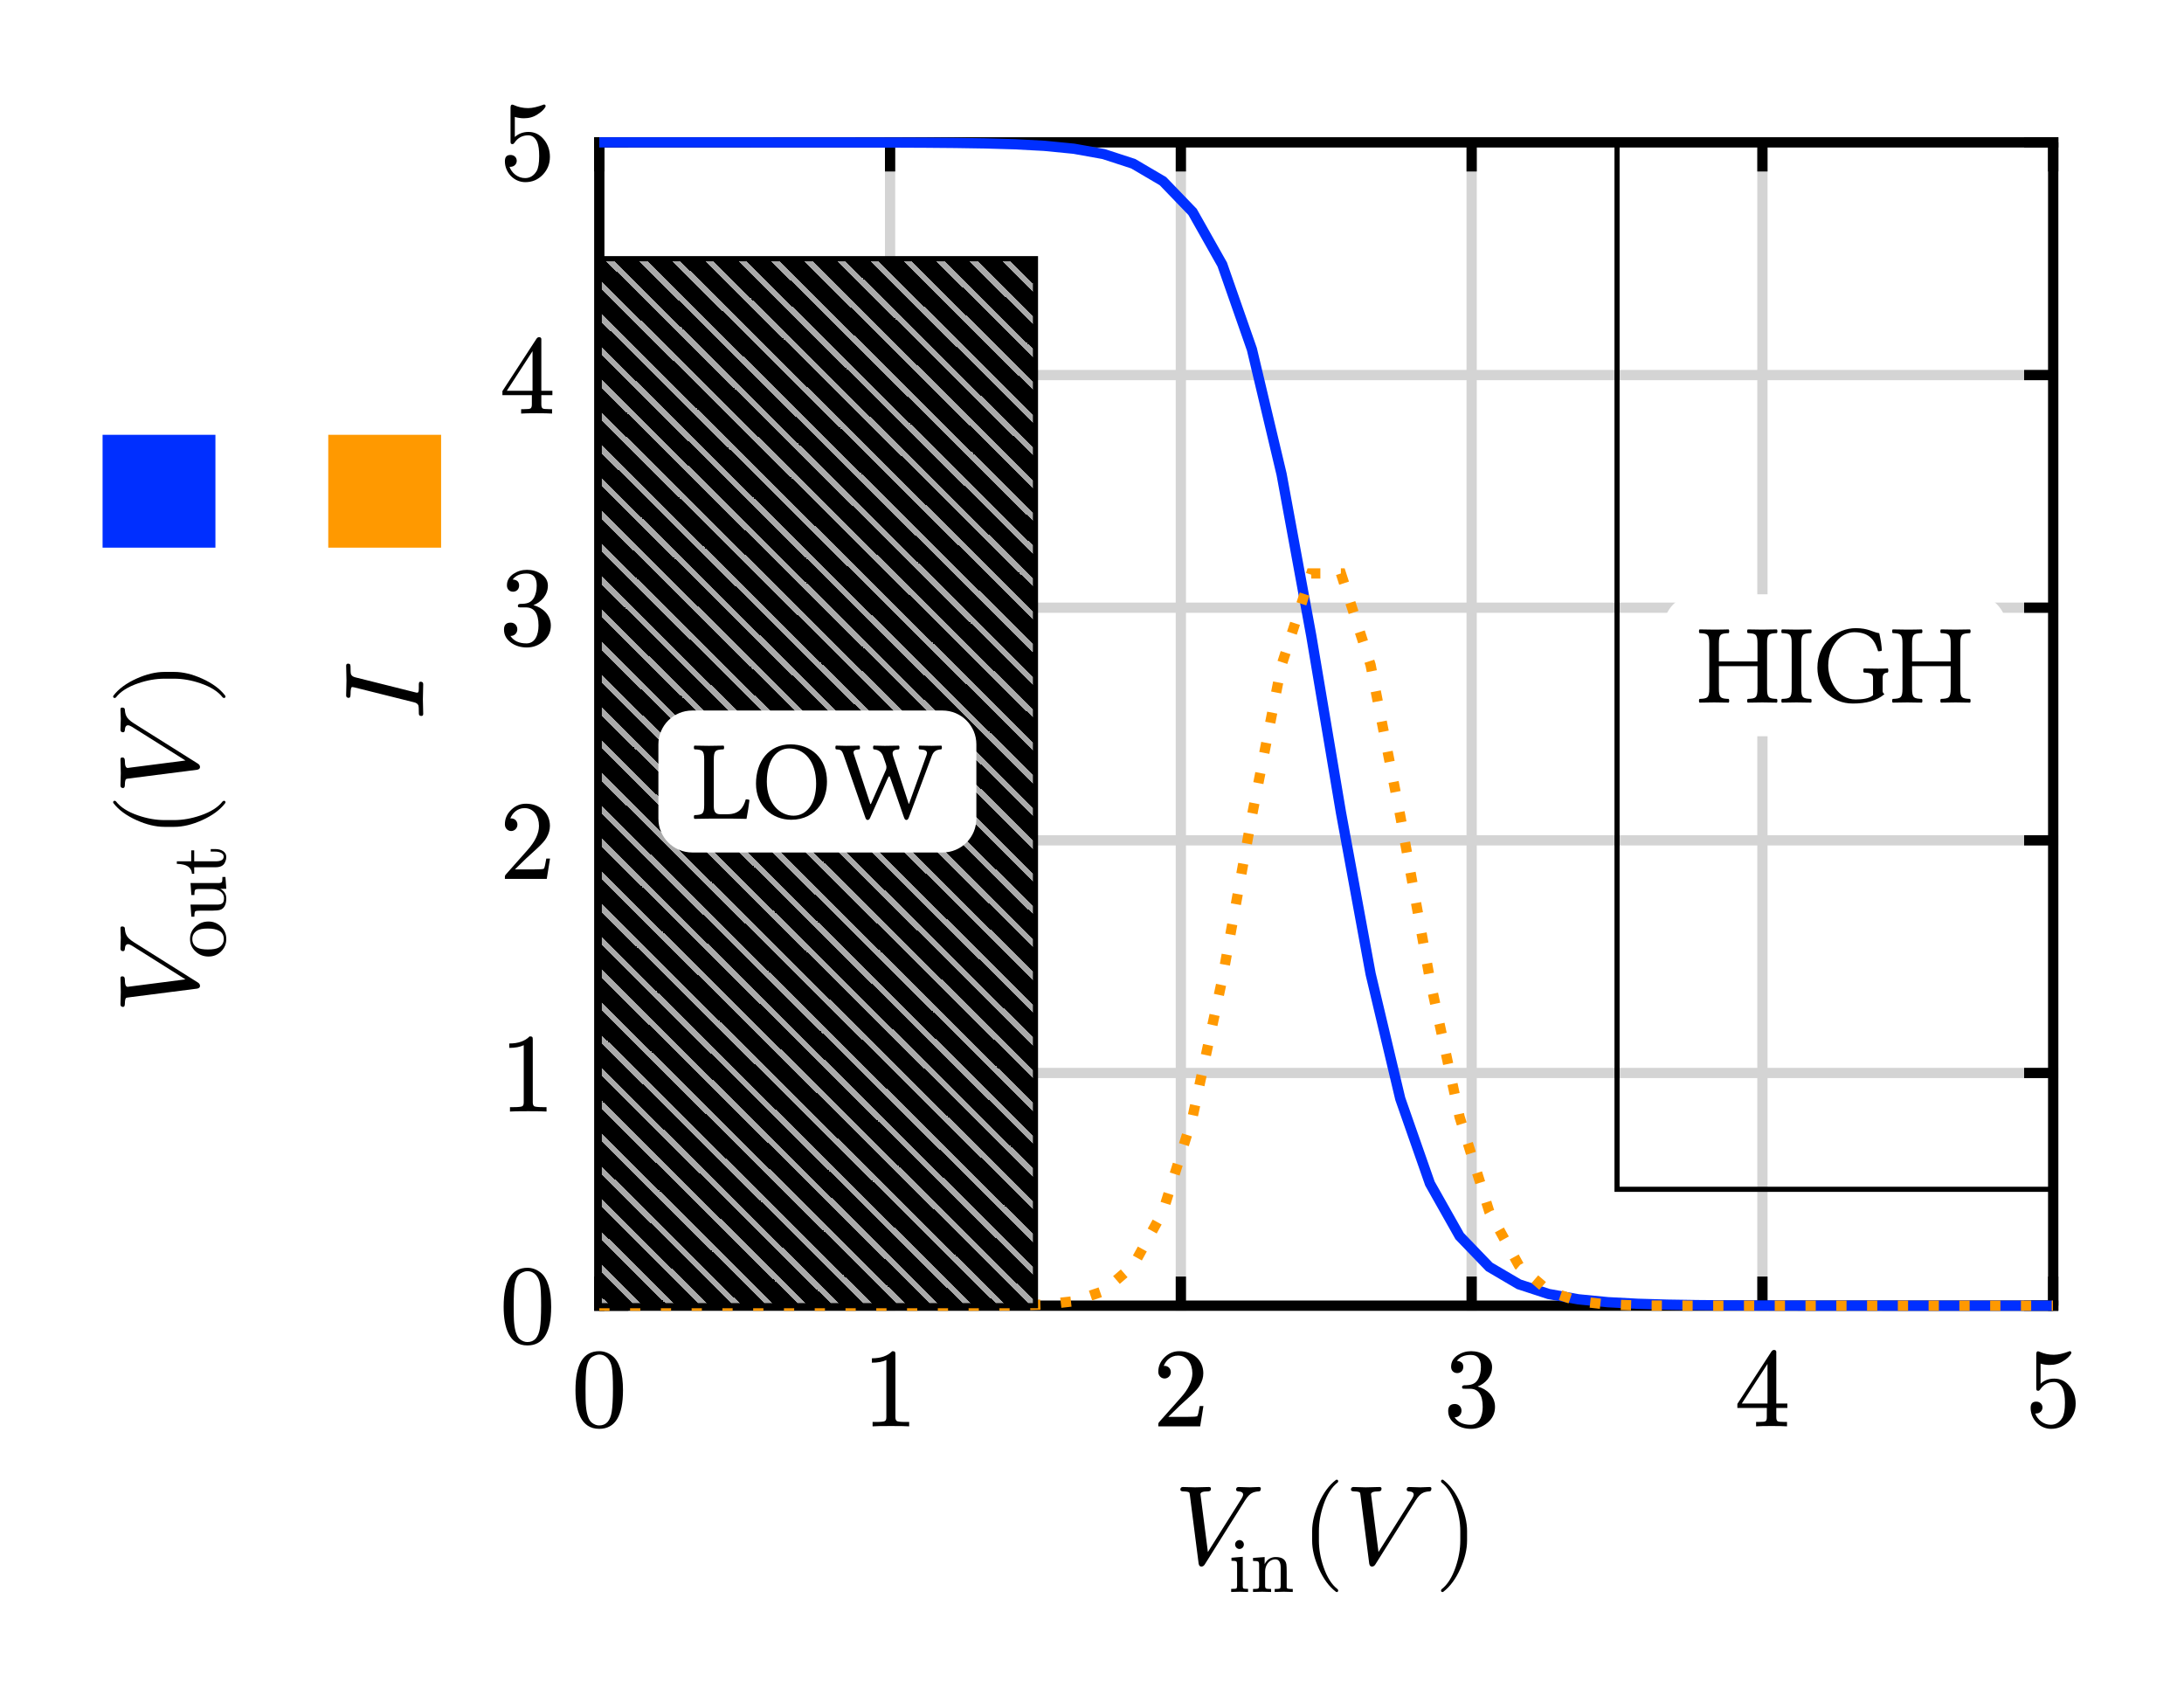 <svg class="typst-doc" viewBox="0 0 212.904 165.181" width="212.904" height="165.181" xmlns="http://www.w3.org/2000/svg" xmlns:xlink="http://www.w3.org/1999/xlink"><defs><clipPath id="c0"><rect width="212.904" height="165.181"/></clipPath></defs><g transform="translate(0,0)"><rect width="212.904" height="165.181" fill="white"/><g clip-path="url(#c0)">
    <path class="typst-shape" fill="#ffffff" fill-rule="nonzero" d="M 0 0v 165.181 h 212.904 v -165.181 Z "/>
    <g>
        <g class="typst-group" transform="matrix(1 0 0 1 10 10)">
            <g>
                <path class="typst-shape" fill="none" stroke="#d4d4d4" stroke-width="1" stroke-linecap="square" stroke-linejoin="miter" stroke-miterlimit="4" transform="matrix(1 0 0 1 48.421 3.877)" d="M 0 0m 0 113.386 c 0 0 0 -113.386 0 -113.386 "/>
                <path class="typst-shape" fill="none" stroke="#d4d4d4" stroke-width="1" stroke-linecap="square" stroke-linejoin="miter" stroke-miterlimit="4" transform="matrix(1 0 0 1 76.768 3.877)" d="M 0 0m 0 113.386 c 0 0 0 -113.386 0 -113.386 "/>
                <path class="typst-shape" fill="none" stroke="#d4d4d4" stroke-width="1" stroke-linecap="square" stroke-linejoin="miter" stroke-miterlimit="4" transform="matrix(1 0 0 1 105.114 3.877)" d="M 0 0m 0 113.386 c 0 0 0 -113.386 0 -113.386 "/>
                <path class="typst-shape" fill="none" stroke="#d4d4d4" stroke-width="1" stroke-linecap="square" stroke-linejoin="miter" stroke-miterlimit="4" transform="matrix(1 0 0 1 133.461 3.877)" d="M 0 0m 0 113.386 c 0 0 0 -113.386 0 -113.386 "/>
                <path class="typst-shape" fill="none" stroke="#d4d4d4" stroke-width="1" stroke-linecap="square" stroke-linejoin="miter" stroke-miterlimit="4" transform="matrix(1 0 0 1 161.807 3.877)" d="M 0 0m 0 113.386 c 0 0 0 -113.386 0 -113.386 "/>
                <path class="typst-shape" fill="none" stroke="#d4d4d4" stroke-width="1" stroke-linecap="square" stroke-linejoin="miter" stroke-miterlimit="4" transform="matrix(1 0 0 1 190.154 3.877)" d="M 0 0m 0 113.386 c 0 0 0 -113.386 0 -113.386 "/>
                <path class="typst-shape" fill="none" stroke="#d4d4d4" stroke-width="1" stroke-linecap="square" stroke-linejoin="miter" stroke-miterlimit="4" transform="matrix(1 0 0 1 48.421 117.263)" d="M 0 0c 0 0 141.732 0 141.732 0 "/>
                <path class="typst-shape" fill="none" stroke="#d4d4d4" stroke-width="1" stroke-linecap="square" stroke-linejoin="miter" stroke-miterlimit="4" transform="matrix(1 0 0 1 48.421 94.586)" d="M 0 0c 0 0 141.732 0 141.732 0 "/>
                <path class="typst-shape" fill="none" stroke="#d4d4d4" stroke-width="1" stroke-linecap="square" stroke-linejoin="miter" stroke-miterlimit="4" transform="matrix(1 0 0 1 48.421 71.909)" d="M 0 0c 0 0 141.732 0 141.732 0 "/>
                <path class="typst-shape" fill="none" stroke="#d4d4d4" stroke-width="1" stroke-linecap="square" stroke-linejoin="miter" stroke-miterlimit="4" transform="matrix(1 0 0 1 48.421 49.232)" d="M 0 0c 0 0 141.732 0 141.732 0 "/>
                <path class="typst-shape" fill="none" stroke="#d4d4d4" stroke-width="1" stroke-linecap="square" stroke-linejoin="miter" stroke-miterlimit="4" transform="matrix(1 0 0 1 48.421 26.555)" d="M 0 0c 0 0 141.732 0 141.732 0 "/>
                <path class="typst-shape" fill="none" stroke="#d4d4d4" stroke-width="1" stroke-linecap="square" stroke-linejoin="miter" stroke-miterlimit="4" transform="matrix(1 0 0 1 48.421 3.877)" d="M 0 0c 0 0 141.732 0 141.732 0 "/>
                <path class="typst-shape" fill="none" stroke="#000000" stroke-width="1" stroke-linecap="square" stroke-linejoin="miter" stroke-miterlimit="4" transform="matrix(1 0 0 1 48.421 117.263)" d="M 0 0c 0 0 141.732 0 141.732 0 "/>
                <path class="typst-shape" fill="none" stroke="#000000" stroke-width="1" stroke-linecap="butt" stroke-linejoin="miter" stroke-miterlimit="4" transform="matrix(1 0 0 1 48.421 114.429)" d="M 0 0m 0 2.835 c 0 0 0 -2.835 0 -2.835 "/>
                <path class="typst-shape" fill="none" transform="matrix(1 0 0 1 45.671 121.515)" d="M 0 0c 0 0 5.5 0 5.5 0 c 0 0 0 7.755 0 7.755 c 0 0 -5.5 0 -5.5 0 c 0 0 0 0 0 0 c 0 0 0 -7.755 0 -7.755 c 0 0 0 0 0 0 Z "/>
                <g class="typst-group">
                    <g>
                        <g class="typst-group" transform="matrix(1 0 0 1 45.671 121.515)">
                            <g>
                                <g class="typst-text" transform="matrix(1 0 0 -1 0 7.513)">
                                    <use xlink:href="#gDC21ABBC7D9FB0FDD6B0A66F59B01B6F" x="0" y="0" fill="#000000" fill-rule="nonzero"/>
                                </g>
                            </g>
                        </g>
                    </g>
                </g>
                <path class="typst-shape" fill="none" stroke="#000000" stroke-width="1" stroke-linecap="butt" stroke-linejoin="miter" stroke-miterlimit="4" transform="matrix(1 0 0 1 76.768 114.429)" d="M 0 0m 0 2.835 c 0 0 0 -2.835 0 -2.835 "/>
                <path class="typst-shape" fill="none" transform="matrix(1 0 0 1 74.018 121.515)" d="M 0 0c 0 0 5.5 0 5.5 0 c 0 0 0 7.513 0 7.513 c 0 0 -5.5 0 -5.5 0 c 0 0 0 0 0 0 c 0 0 -0 -7.513 -0 -7.513 c 0 0 0 0 0 0 Z "/>
                <g class="typst-group">
                    <g>
                        <g class="typst-group" transform="matrix(1 0 0 1 74.018 121.515)">
                            <g>
                                <g class="typst-text" transform="matrix(1 0 0 -1 0 7.513)">
                                    <use xlink:href="#g55417D92A79919CA0E484851051C15D3" x="0" y="0" fill="#000000" fill-rule="nonzero"/>
                                </g>
                            </g>
                        </g>
                    </g>
                </g>
                <path class="typst-shape" fill="none" stroke="#000000" stroke-width="1" stroke-linecap="butt" stroke-linejoin="miter" stroke-miterlimit="4" transform="matrix(1 0 0 1 105.114 114.429)" d="M 0 0m 0 2.835 c 0 0 0 -2.835 0 -2.835 "/>
                <path class="typst-shape" fill="none" transform="matrix(1 0 0 1 102.364 121.515)" d="M 0 0c 0 0 5.5 0 5.5 0 c 0 0 0 7.513 0 7.513 c 0 0 -5.5 0 -5.5 0 c 0 0 0 0 0 0 c 0 0 0 -7.513 0 -7.513 c 0 0 0 0 0 0 Z "/>
                <g class="typst-group">
                    <g>
                        <g class="typst-group" transform="matrix(1 0 0 1 102.364 121.515)">
                            <g>
                                <g class="typst-text" transform="matrix(1 0 0 -1 0 7.513)">
                                    <use xlink:href="#gB2B682E9E467E7EEF96E59E9E5D1D96" x="0" y="0" fill="#000000" fill-rule="nonzero"/>
                                </g>
                            </g>
                        </g>
                    </g>
                </g>
                <path class="typst-shape" fill="none" stroke="#000000" stroke-width="1" stroke-linecap="butt" stroke-linejoin="miter" stroke-miterlimit="4" transform="matrix(1 0 0 1 133.461 114.429)" d="M 0 0m 0 2.835 c 0 0 0 -2.835 0 -2.835 "/>
                <path class="typst-shape" fill="none" transform="matrix(1 0 0 1 130.711 121.515)" d="M 0 0c 0 0 5.5 0 5.5 0 c 0 0 0 7.755 0 7.755 c 0 0 -5.5 0 -5.5 0 c 0 0 0 0 0 0 c 0 0 0 -7.755 0 -7.755 c 0 0 0 0 0 0 Z "/>
                <g class="typst-group">
                    <g>
                        <g class="typst-group" transform="matrix(1 0 0 1 130.711 121.515)">
                            <g>
                                <g class="typst-text" transform="matrix(1 0 0 -1 0 7.513)">
                                    <use xlink:href="#g7767963E7307F5143ED09E91BAD312E4" x="0" y="0" fill="#000000" fill-rule="nonzero"/>
                                </g>
                            </g>
                        </g>
                    </g>
                </g>
                <path class="typst-shape" fill="none" stroke="#000000" stroke-width="1" stroke-linecap="butt" stroke-linejoin="miter" stroke-miterlimit="4" transform="matrix(1 0 0 1 161.807 114.429)" d="M 0 0m 0 2.835 c 0 0 0 -2.835 0 -2.835 "/>
                <path class="typst-shape" fill="none" transform="matrix(1 0 0 1 159.057 121.515)" d="M 0 0c 0 0 5.5 0 5.5 0 c 0 0 0 7.513 0 7.513 c 0 0 -5.5 0 -5.5 0 c 0 0 0 0 0 0 c 0 0 0 -7.513 0 -7.513 c 0 0 0 0 0 0 Z "/>
                <g class="typst-group">
                    <g>
                        <g class="typst-group" transform="matrix(1 0 0 1 159.057 121.515)">
                            <g>
                                <g class="typst-text" transform="matrix(1 0 0 -1 0 7.513)">
                                    <use xlink:href="#gEF35438967C2153502729D2799CB2AC5" x="0" y="0" fill="#000000" fill-rule="nonzero"/>
                                </g>
                            </g>
                        </g>
                    </g>
                </g>
                <path class="typst-shape" fill="none" stroke="#000000" stroke-width="1" stroke-linecap="butt" stroke-linejoin="miter" stroke-miterlimit="4" transform="matrix(1 0 0 1 190.154 114.429)" d="M 0 0m 0 2.835 c 0 0 0 -2.835 0 -2.835 "/>
                <path class="typst-shape" fill="none" transform="matrix(1 0 0 1 187.404 121.515)" d="M 0 0c 0 0 5.5 0 5.5 0 c 0 0 0 7.755 0 7.755 c 0 0 -5.5 0 -5.5 0 c 0 0 0 0 0 0 c 0 0 0 -7.755 0 -7.755 c 0 0 0 0 0 0 Z "/>
                <g class="typst-group">
                    <g>
                        <g class="typst-group" transform="matrix(1 0 0 1 187.404 121.515)">
                            <g>
                                <g class="typst-text" transform="matrix(1 0 0 -1 0 7.513)">
                                    <use xlink:href="#g8CB961E23FC80EBAB45DD11E22D0C9ED" x="0" y="0" fill="#000000" fill-rule="nonzero"/>
                                </g>
                            </g>
                        </g>
                    </g>
                </g>
                <path class="typst-shape" fill="none" transform="matrix(1 0 0 1 104.45 134.94)" d="M 0 0c 0 0 29.676 0 29.676 0 c 0 0 0 10.241 0 10.241 c 0 0 -29.676 0 -29.676 0 c 0 0 0 0 0 0 c 0 0 0 -10.241 0 -10.241 c 0 0 0 0 0 0 Z "/>
                <g class="typst-group">
                    <g>
                        <g class="typst-group" transform="matrix(1 0 0 1 104.45 134.94)">
                            <g>
                                <g class="typst-text" transform="matrix(1 0 0 -1 0 7.513)">
                                    <use xlink:href="#gB05A951C5ACC9479330E4DC958B06944" x="0" y="0" fill="#000000" fill-rule="nonzero"/>
                                </g>
                                <g class="typst-text" transform="matrix(1 0 0 -1 5.313 10.23)">
                                    <use xlink:href="#g89E0FA54DEE1296897D4DA371E4E9319" x="0" y="0" fill="#000000" fill-rule="nonzero"/>
                                    <use xlink:href="#g3DF2BF74DDACF31055A74DE561C7A48E" x="2.141" y="0" fill="#000000" fill-rule="nonzero"/>
                                </g>
                                <g class="typst-text" transform="matrix(1 0 0 -1 12.351 7.513)">
                                    <use xlink:href="#gCD2CDB43F9FB63B4E90AA286C591B1F6" x="0" y="0" fill="#000000" fill-rule="nonzero"/>
                                </g>
                                <g class="typst-text" transform="matrix(1 0 0 -1 16.63 7.513)">
                                    <use xlink:href="#gB05A951C5ACC9479330E4DC958B06944" x="0" y="0" fill="#000000" fill-rule="nonzero"/>
                                </g>
                                <g class="typst-text" transform="matrix(1 0 0 -1 25.397 7.513)">
                                    <use xlink:href="#g111D8F0139D0226EFF0B8C3E87F5E9FF" x="0" y="0" fill="#000000" fill-rule="nonzero"/>
                                </g>
                            </g>
                        </g>
                    </g>
                </g>
                <path class="typst-shape" fill="none" stroke="#000000" stroke-width="1" stroke-linecap="square" stroke-linejoin="miter" stroke-miterlimit="4" transform="matrix(1 0 0 1 48.421 3.877)" d="M 0 0c 0 0 141.732 0 141.732 0 "/>
                <path class="typst-shape" fill="none" stroke="#000000" stroke-width="1" stroke-linecap="butt" stroke-linejoin="miter" stroke-miterlimit="4" transform="matrix(1 0 0 1 48.421 3.877)" d="M 0 0c 0 0 0 2.835 0 2.835 "/>
                <path class="typst-shape" fill="none" stroke="#000000" stroke-width="1" stroke-linecap="butt" stroke-linejoin="miter" stroke-miterlimit="4" transform="matrix(1 0 0 1 76.768 3.877)" d="M 0 0c 0 0 0 2.835 0 2.835 "/>
                <path class="typst-shape" fill="none" stroke="#000000" stroke-width="1" stroke-linecap="butt" stroke-linejoin="miter" stroke-miterlimit="4" transform="matrix(1 0 0 1 105.114 3.877)" d="M 0 0c 0 0 0 2.835 0 2.835 "/>
                <path class="typst-shape" fill="none" stroke="#000000" stroke-width="1" stroke-linecap="butt" stroke-linejoin="miter" stroke-miterlimit="4" transform="matrix(1 0 0 1 133.461 3.877)" d="M 0 0c 0 0 0 2.835 0 2.835 "/>
                <path class="typst-shape" fill="none" stroke="#000000" stroke-width="1" stroke-linecap="butt" stroke-linejoin="miter" stroke-miterlimit="4" transform="matrix(1 0 0 1 161.807 3.877)" d="M 0 0c 0 0 0 2.835 0 2.835 "/>
                <path class="typst-shape" fill="none" stroke="#000000" stroke-width="1" stroke-linecap="butt" stroke-linejoin="miter" stroke-miterlimit="4" transform="matrix(1 0 0 1 190.154 3.877)" d="M 0 0c 0 0 0 2.835 0 2.835 "/>
                <path class="typst-shape" fill="none" stroke="#000000" stroke-width="1" stroke-linecap="square" stroke-linejoin="miter" stroke-miterlimit="4" transform="matrix(1 0 0 1 48.421 3.877)" d="M 0 0m 0 113.386 c 0 0 0 -113.386 0 -113.386 "/>
                <path class="typst-shape" fill="none" stroke="#000000" stroke-width="1" stroke-linecap="butt" stroke-linejoin="miter" stroke-miterlimit="4" transform="matrix(1 0 0 1 48.421 117.263)" d="M 0 0c 0 0 2.835 0 2.835 0 "/>
                <path class="typst-shape" fill="none" transform="matrix(1 0 0 1 38.669 113.386)" d="M 0 0c 0 0 5.5 0 5.5 0 c 0 0 0 7.755 0 7.755 c 0 0 -5.5 0 -5.5 0 c 0 0 0 0 0 0 c 0 0 0 -7.755 0 -7.755 c 0 0 0 0 0 0 Z "/>
                <g class="typst-group">
                    <g>
                        <g class="typst-group" transform="matrix(1 0 0 1 38.669 113.386)">
                            <g>
                                <g class="typst-text" transform="matrix(1 0 0 -1 0 7.513)">
                                    <use xlink:href="#gDC21ABBC7D9FB0FDD6B0A66F59B01B6F" x="0" y="0" fill="#000000" fill-rule="nonzero"/>
                                </g>
                            </g>
                        </g>
                    </g>
                </g>
                <path class="typst-shape" fill="none" stroke="#000000" stroke-width="1" stroke-linecap="butt" stroke-linejoin="miter" stroke-miterlimit="4" transform="matrix(1 0 0 1 48.421 94.586)" d="M 0 0c 0 0 2.835 0 2.835 0 "/>
                <path class="typst-shape" fill="none" transform="matrix(1 0 0 1 38.669 90.83)" d="M 0 0c 0 0 5.5 0 5.5 0 c 0 0 0 7.513 0 7.513 c 0 0 -5.5 0 -5.5 0 c 0 0 0 0 0 0 c 0 0 0 -7.513 0 -7.513 c 0 0 0 0 0 0 Z "/>
                <g class="typst-group">
                    <g>
                        <g class="typst-group" transform="matrix(1 0 0 1 38.669 90.83)">
                            <g>
                                <g class="typst-text" transform="matrix(1 0 0 -1 0 7.513)">
                                    <use xlink:href="#g55417D92A79919CA0E484851051C15D3" x="0" y="0" fill="#000000" fill-rule="nonzero"/>
                                </g>
                            </g>
                        </g>
                    </g>
                </g>
                <path class="typst-shape" fill="none" stroke="#000000" stroke-width="1" stroke-linecap="butt" stroke-linejoin="miter" stroke-miterlimit="4" transform="matrix(1 0 0 1 48.421 71.909)" d="M 0 0c 0 0 2.835 0 2.835 0 "/>
                <path class="typst-shape" fill="none" transform="matrix(1 0 0 1 38.669 68.152)" d="M 0 0c 0 0 5.5 0 5.5 0 c 0 0 0 7.513 0 7.513 c 0 0 -5.5 0 -5.5 0 c 0 0 0 0 0 0 c 0 0 0 -7.513 0 -7.513 c 0 0 0 0 0 0 Z "/>
                <g class="typst-group">
                    <g>
                        <g class="typst-group" transform="matrix(1 0 0 1 38.669 68.152)">
                            <g>
                                <g class="typst-text" transform="matrix(1 0 0 -1 0 7.513)">
                                    <use xlink:href="#gB2B682E9E467E7EEF96E59E9E5D1D96" x="0" y="0" fill="#000000" fill-rule="nonzero"/>
                                </g>
                            </g>
                        </g>
                    </g>
                </g>
                <path class="typst-shape" fill="none" stroke="#000000" stroke-width="1" stroke-linecap="butt" stroke-linejoin="miter" stroke-miterlimit="4" transform="matrix(1 0 0 1 48.421 49.232)" d="M 0 0c 0 0 2.835 0 2.835 0 "/>
                <path class="typst-shape" fill="none" transform="matrix(1 0 0 1 38.669 45.354)" d="M 0 0c 0 0 5.5 0 5.5 0 c 0 0 0 7.755 0 7.755 c 0 0 -5.5 0 -5.5 0 c 0 0 0 0 0 0 c 0 0 0 -7.755 0 -7.755 c 0 0 0 0 0 0 Z "/>
                <g class="typst-group">
                    <g>
                        <g class="typst-group" transform="matrix(1 0 0 1 38.669 45.354)">
                            <g>
                                <g class="typst-text" transform="matrix(1 0 0 -1 0 7.513)">
                                    <use xlink:href="#g7767963E7307F5143ED09E91BAD312E4" x="0" y="0" fill="#000000" fill-rule="nonzero"/>
                                </g>
                            </g>
                        </g>
                    </g>
                </g>
                <path class="typst-shape" fill="none" stroke="#000000" stroke-width="1" stroke-linecap="butt" stroke-linejoin="miter" stroke-miterlimit="4" transform="matrix(1 0 0 1 48.421 26.555)" d="M 0 0c 0 0 2.835 0 2.835 0 "/>
                <path class="typst-shape" fill="none" transform="matrix(1 0 0 1 38.669 22.798)" d="M 0 0c 0 0 5.5 0 5.5 0 c 0 0 0 7.513 0 7.513 c 0 0 -5.5 0 -5.5 0 c 0 0 0 0 0 0 c 0 0 0 -7.513 0 -7.513 c 0 0 0 0 0 0 Z "/>
                <g class="typst-group">
                    <g>
                        <g class="typst-group" transform="matrix(1 0 0 1 38.669 22.798)">
                            <g>
                                <g class="typst-text" transform="matrix(1 0 0 -1 0 7.513)">
                                    <use xlink:href="#gEF35438967C2153502729D2799CB2AC5" x="0" y="0" fill="#000000" fill-rule="nonzero"/>
                                </g>
                            </g>
                        </g>
                    </g>
                </g>
                <path class="typst-shape" fill="none" stroke="#000000" stroke-width="1" stroke-linecap="butt" stroke-linejoin="miter" stroke-miterlimit="4" transform="matrix(1 0 0 1 48.421 3.877)" d="M 0 0c 0 0 2.835 0 2.835 0 "/>
                <path class="typst-shape" fill="none" transform="matrix(1 0 0 1 38.669 0)" d="M 0 0c 0 0 5.5 0 5.5 0 c 0 0 0 7.755 0 7.755 c 0 0 -5.5 0 -5.5 0 c 0 0 0 0 0 0 c 0 0 0 -7.755 0 -7.755 c 0 0 0 0 0 0 Z "/>
                <g class="typst-group">
                    <g>
                        <g class="typst-group" transform="matrix(1 0 0 1 38.669 -0)">
                            <g>
                                <g class="typst-text" transform="matrix(1 0 0 -1 0 7.513)">
                                    <use xlink:href="#g8CB961E23FC80EBAB45DD11E22D0C9ED" x="0" y="0" fill="#000000" fill-rule="nonzero"/>
                                </g>
                            </g>
                        </g>
                    </g>
                </g>
                <path class="typst-shape" fill="none" transform="matrix(1 0 0 1 0 32.38)" d="M 0 0m 0 56.38 c 0 0 0 -56.38 0 -56.38 c 0 0 33 0 33 0 c 0 0 0 56.38 0 56.38 c 0 0 0 0 0 0 c 0 0 -33 0 -33 0 c 0 0 0 0 0 0 Z "/>
                <g class="typst-group">
                    <g>
                        <g class="typst-group" transform="matrix(0 -1 1 0 -0 88.761)">
                            <g>
                                <g class="typst-group">
                                    <g>
                                        <g class="typst-text" transform="matrix(1 0 0 -1 0 9.256)">
                                            <use xlink:href="#gB05A951C5ACC9479330E4DC958B06944" x="0" y="0" fill="#000000" fill-rule="nonzero"/>
                                        </g>
                                        <g class="typst-text" transform="matrix(1 0 0 -1 5.313 11.974)">
                                            <use xlink:href="#gEA13319A771507CE29436DFFE1FE1CB9" x="0" y="0" fill="#000000" fill-rule="nonzero"/>
                                            <use xlink:href="#g15DC3026EDD11D4C6EC96D0019F57D1B" x="3.85" y="0" fill="#000000" fill-rule="nonzero"/>
                                            <use xlink:href="#g4897B812B341FAA39AFE8EAD8C895EA1" x="8.131" y="0" fill="#000000" fill-rule="nonzero"/>
                                        </g>
                                        <g class="typst-text" transform="matrix(1 0 0 -1 17.055 9.256)">
                                            <use xlink:href="#gCD2CDB43F9FB63B4E90AA286C591B1F6" x="0" y="0" fill="#000000" fill-rule="nonzero"/>
                                        </g>
                                        <g class="typst-text" transform="matrix(1 0 0 -1 21.334 9.256)">
                                            <use xlink:href="#gB05A951C5ACC9479330E4DC958B06944" x="0" y="0" fill="#000000" fill-rule="nonzero"/>
                                        </g>
                                        <g class="typst-text" transform="matrix(1 0 0 -1 30.101 9.256)">
                                            <use xlink:href="#g111D8F0139D0226EFF0B8C3E87F5E9FF" x="0" y="0" fill="#000000" fill-rule="nonzero"/>
                                        </g>
                                        <g class="typst-group" transform="matrix(1 0 0 1 45.38 0)">
                                            <g>
                                                <path class="typst-shape" fill="#002fff" fill-rule="nonzero" d="M 0 0v 11 h 11 v -11 Z "/>
                                            </g>
                                        </g>
                                        <g class="typst-group">
                                            <g>
                                                <g class="typst-text" transform="matrix(1 0 0 -1 28.605 31.256)">
                                                    <use xlink:href="#g7BC1056387771295B819A41F52309E46" x="0" y="0" fill="#000000" fill-rule="nonzero"/>
                                                </g>
                                                <g class="typst-group" transform="matrix(1 0 0 1 45.38 22)">
                                                    <g>
                                                        <path class="typst-shape" fill="#ff99008b" fill-rule="nonzero" d="M 0 0v 11 h 11 v -11 Z "/>
                                                    </g>
                                                </g>
                                            </g>
                                        </g>
                                    </g>
                                </g>
                            </g>
                        </g>
                    </g>
                </g>
                <path class="typst-shape" fill="none" stroke="#000000" stroke-width="1" stroke-linecap="square" stroke-linejoin="miter" stroke-miterlimit="4" transform="matrix(1 0 0 1 190.154 3.877)" d="M 0 0m 0 113.386 c 0 0 0 -113.386 0 -113.386 "/>
                <path class="typst-shape" fill="none" stroke="#000000" stroke-width="1" stroke-linecap="butt" stroke-linejoin="miter" stroke-miterlimit="4" transform="matrix(1 0 0 1 187.319 117.263)" d="M 0 0m 2.835 0 c 0 0 -2.835 0 -2.835 0 "/>
                <path class="typst-shape" fill="none" stroke="#000000" stroke-width="1" stroke-linecap="butt" stroke-linejoin="miter" stroke-miterlimit="4" transform="matrix(1 0 0 1 187.319 94.586)" d="M 0 0m 2.835 0 c 0 0 -2.835 0 -2.835 0 "/>
                <path class="typst-shape" fill="none" stroke="#000000" stroke-width="1" stroke-linecap="butt" stroke-linejoin="miter" stroke-miterlimit="4" transform="matrix(1 0 0 1 187.319 71.909)" d="M 0 0m 2.835 0 c 0 0 -2.835 0 -2.835 0 "/>
                <path class="typst-shape" fill="none" stroke="#000000" stroke-width="1" stroke-linecap="butt" stroke-linejoin="miter" stroke-miterlimit="4" transform="matrix(1 0 0 1 187.319 49.232)" d="M 0 0m 2.835 0 c 0 0 -2.835 0 -2.835 0 "/>
                <path class="typst-shape" fill="none" stroke="#000000" stroke-width="1" stroke-linecap="butt" stroke-linejoin="miter" stroke-miterlimit="4" transform="matrix(1 0 0 1 187.319 26.555)" d="M 0 0m 2.835 0 c 0 0 -2.835 0 -2.835 0 "/>
                <path class="typst-shape" fill="none" stroke="#000000" stroke-width="1" stroke-linecap="butt" stroke-linejoin="miter" stroke-miterlimit="4" transform="matrix(1 0 0 1 187.319 3.877)" d="M 0 0m 2.835 0 c 0 0 -2.835 0 -2.835 0 "/>
                <path class="typst-shape" fill="none" stroke="#002fff" stroke-width="1" stroke-linecap="butt" stroke-linejoin="miter" stroke-miterlimit="4" transform="matrix(1 0 0 1 48.421 3.878)" d="M 0 0c 0 0 2.892 0 2.892 0 c 0 0 2.892 0 2.892 0 c 0 0 2.892 0 2.892 0 c 0 0 2.892 0 2.892 0 c 0 0 2.892 0 2.892 0 c 0 0 2.892 0.001 2.892 0.001 c 0 0 2.892 0.001 2.892 0.001 c 0 0 2.892 0.002 2.892 0.002 c 0 0 2.892 0.004 2.892 0.004 c 0 0 2.892 0.007 2.892 0.007 c 0 0 2.892 0.013 2.892 0.013 c 0 0 2.892 0.025 2.892 0.025 c 0 0 2.892 0.045 2.892 0.045 c 0 0 2.892 0.084 2.892 0.084 c 0 0 2.892 0.154 2.892 0.154 c 0 0 2.892 0.283 2.892 0.283 c 0 0 2.892 0.518 2.892 0.518 c 0 0 2.892 0.943 2.892 0.943 c 0 0 2.892 1.699 2.892 1.699 c 0 0 2.892 3.001 2.892 3.001 c 0 0 2.892 5.125 2.892 5.125 c 0 0 2.892 8.266 2.892 8.266 c 0 0 2.892 12.176 2.892 12.176 c 0 0 2.892 15.735 2.892 15.735 c 0 0 2.893 17.221 2.893 17.221 c 0 0 2.892 15.735 2.892 15.735 c 0 0 2.892 12.176 2.892 12.176 c 0 0 2.892 8.266 2.892 8.266 c 0 0 2.892 5.125 2.892 5.125 c 0 0 2.892 3.001 2.892 3.001 c 0 0 2.893 1.699 2.893 1.699 c 0 0 2.892 0.943 2.892 0.943 c 0 0 2.892 0.518 2.892 0.518 c 0 0 2.892 0.283 2.892 0.283 c 0 0 2.892 0.154 2.892 0.154 c 0 0 2.893 0.084 2.893 0.084 c 0 0 2.892 0.045 2.892 0.045 c 0 0 2.892 0.025 2.892 0.025 c 0 0 2.892 0.013 2.892 0.013 c 0 0 2.892 0.007 2.892 0.007 c 0 0 2.892 0.004 2.892 0.004 c 0 0 2.893 0.002 2.893 0.002 c 0 0 2.892 0.001 2.892 0.001 c 0 0 2.892 0.001 2.892 0.001 c 0 0 2.893 0 2.893 0 c 0 0 2.892 0 2.892 0 c 0 0 2.893 0 2.893 0 c 0 0 2.892 0 2.892 0 c 0 0 2.893 0 2.893 0 "/>
                <path class="typst-shape" fill="none" stroke="#ff99008b" stroke-width="1" stroke-linecap="butt" stroke-linejoin="miter" stroke-miterlimit="4" stroke-dashoffset="0" stroke-dasharray="1 2" transform="matrix(1 0 0 1 48.421 45.896)" d="M 0 0m 0 71.368 c 0 0 2.892 0 2.892 0 c 0 0 2.892 0 2.892 0 c 0 0 2.892 0 2.892 0 c 0 0 2.892 0 2.892 0 c 0 0 2.892 0 2.892 0 c 0 0 2.892 0 2.892 0 c 0 0 2.892 0 2.892 0 c 0 0 2.892 0 2.892 0 c 0 0 2.892 0 2.892 0 c 0 0 2.892 0 2.892 0 c 0 0 2.892 -0 2.892 -0 c 0 0 2.892 -0 2.892 -0 c 0 0 2.892 -0.003 2.892 -0.003 c 0 0 2.892 -0.018 2.892 -0.018 c 0 0 2.892 -0.086 2.892 -0.086 c 0 0 2.892 -0.322 2.892 -0.322 c 0 0 2.892 -0.988 2.892 -0.988 c 0 0 2.892 -2.499 2.892 -2.499 c 0 0 2.892 -5.256 2.892 -5.256 c 0 0 2.892 -9.218 2.892 -9.218 c 0 0 2.892 -13.419 2.892 -13.419 c 0 0 2.892 -15.934 2.892 -15.934 c 0 0 2.892 -14.702 2.892 -14.702 c 0 0 2.892 -8.923 2.892 -8.923 c 0 0 2.893 -0 2.893 -0 c 0 0 2.892 8.923 2.892 8.923 c 0 0 2.892 14.702 2.892 14.702 c 0 0 2.892 15.934 2.892 15.934 c 0 0 2.892 13.419 2.892 13.419 c 0 0 2.892 9.218 2.892 9.218 c 0 0 2.893 5.256 2.893 5.256 c 0 0 2.892 2.499 2.892 2.499 c 0 0 2.892 0.988 2.892 0.988 c 0 0 2.892 0.322 2.892 0.322 c 0 0 2.892 0.086 2.892 0.086 c 0 0 2.893 0.018 2.893 0.018 c 0 0 2.892 0.003 2.892 0.003 c 0 0 2.892 0 2.892 0 c 0 0 2.892 0 2.892 0 c 0 0 2.892 0 2.892 0 c 0 0 2.892 0 2.892 0 c 0 0 2.893 0 2.893 0 c 0 0 2.892 0 2.892 0 c 0 0 2.892 0 2.892 0 c 0 0 2.893 0 2.893 0 c 0 0 2.892 0 2.892 0 c 0 0 2.893 0 2.893 0 c 0 0 2.892 0 2.892 0 c 0 0 2.893 0 2.893 0 "/>
                <path class="typst-shape" fill="url(#gC3143C9BF24683900C1847E0B6A6877F)" fill-rule="nonzero" stroke="#000000" stroke-width="0.5" stroke-linecap="butt" stroke-linejoin="miter" stroke-miterlimit="4" transform="matrix(1 0 0 1 48.421 15.216)" d="M 0 0c 0 0 0 102.047 0 102.047 c 0 0 42.52 0 42.52 0 c 0 0 0 -102.047 0 -102.047 c 0 0 -42.52 0 -42.52 0 c 0 0 0 0 0 0 Z "/>
                <path class="typst-shape" fill="none" transform="matrix(1 0 0 1 54.182 60.652)" d="M 0 0m 0 11.176 c 0 0 30.998 0 30.998 0 c 0 0 0 -11.176 0 -11.176 c 0 0 -30.998 0 -30.998 0 c 0 0 0 0 0 0 c 0 0 0 11.176 0 11.176 c 0 0 0 0 0 0 Z "/>
                <g class="typst-group">
                    <g>
                        <g class="typst-group" transform="matrix(1 0 0 1 54.182 59.255)">
                            <g>
                                <g class="typst-group">
                                    <g>
                                        <path class="typst-shape" fill="#ffffff" fill-rule="nonzero" d="M 0 0m 0 3.3 c 0 -1.823 1.477 -3.3 3.3 -3.3 h 24.398 c 1.823 0 3.3 1.477 3.3 3.3 v 7.238 c 0 1.823 -1.477 3.3 -3.3 3.3 h -24.398 c -1.823 0 -3.3 -1.477 -3.3 -3.3 Z "/>
                                        <g class="typst-text" transform="matrix(1 0 0 -1 3.3 10.538)">
                                            <use xlink:href="#g25374531D5D45359622263F52BB7940F" x="0" y="0" fill="#000000" fill-rule="nonzero"/>
                                            <use xlink:href="#g7F9DE06A6C74C8ADAE52F76928C48423" x="5.808" y="0" fill="#000000" fill-rule="nonzero"/>
                                            <use xlink:href="#gCA19789456BD43723853D1A48EECD704" x="13.937" y="0" fill="#000000" fill-rule="nonzero"/>
                                        </g>
                                    </g>
                                </g>
                            </g>
                        </g>
                    </g>
                </g>
                <path class="typst-shape" fill="url(#gC3143C9BF24683900C1847E0B6A6877F)" fill-rule="nonzero" stroke="#000000" stroke-width="0.5" stroke-linecap="butt" stroke-linejoin="miter" stroke-miterlimit="4" transform="matrix(1 0 0 1 147.634 3.877)" d="M 0 0c 0 0 0 102.047 0 102.047 c 0 0 42.52 0 42.52 0 c 0 0 0 -102.047 0 -102.047 c 0 0 -42.52 0 -42.52 0 c 0 0 0 0 0 0 Z "/>
                <path class="typst-shape" fill="none" transform="matrix(1 0 0 1 152.163 49.322)" d="M 0 0m 0 11.158 c 0 0 33.462 0 33.462 0 c 0 0 0 -11.158 0 -11.158 c 0 0 -33.462 0 -33.462 0 c 0 0 0 0 0 0 c 0 0 0 11.158 0 11.158 c 0 0 0 0 0 0 Z "/>
                <g class="typst-group">
                    <g>
                        <g class="typst-group" transform="matrix(1 0 0 1 152.163 47.927)">
                            <g>
                                <g class="typst-group">
                                    <g>
                                        <path class="typst-shape" fill="#ffffff" fill-rule="nonzero" d="M 0 0m 0 3.3 c 0 -1.823 1.477 -3.3 3.3 -3.3 h 26.862 c 1.823 0 3.3 1.477 3.3 3.3 v 7.238 c 0 1.823 -1.477 3.3 -3.3 3.3 h -26.862 c -1.823 0 -3.3 -1.477 -3.3 -3.3 Z "/>
                                        <g class="typst-text" transform="matrix(1 0 0 -1 3.3 10.538)">
                                            <use xlink:href="#g5E4DEC97F07672AEBCC7AC4EBBCD94C8" x="0" y="0" fill="#000000" fill-rule="nonzero"/>
                                            <use xlink:href="#g5F44E1C7ED1C327FE20F4B3696111603" x="8.03" y="0" fill="#000000" fill-rule="nonzero"/>
                                            <use xlink:href="#gD8578A66204EB4D1B0443787AE2702C9" x="11.297" y="0" fill="#000000" fill-rule="nonzero"/>
                                            <use xlink:href="#g5E4DEC97F07672AEBCC7AC4EBBCD94C8" x="18.832" y="0" fill="#000000" fill-rule="nonzero"/>
                                        </g>
                                    </g>
                                </g>
                            </g>
                        </g>
                    </g>
                </g>
            </g>
        </g>
    </g>
    <defs id="glyph">
        <symbol id="gDC21ABBC7D9FB0FDD6B0A66F59B01B6F" overflow="visible">
            <path d="M 0 0m 2.739 -0.242 c 1.551 0 2.321 1.254 2.321 3.762 c 0 1.683 -0.352 2.805 -1.045 3.355 c -0.385 0.297 -0.814 0.451 -1.265 0.451 c -1.551 0 -2.321 -1.265 -2.321 -3.806 c 0 -2.024 0.539 -3.762 2.31 -3.762 Z m 1.232 6.006 c 0.077 -0.385 0.11 -1.089 0.11 -2.112 c 0 -1.012 -0.044 -1.76 -0.121 -2.244 c -0.143 -0.88 -0.55 -1.32 -1.221 -1.32 c -0.253 0 -0.506 0.099 -0.737 0.286 c -0.297 0.253 -0.473 0.77 -0.55 1.562 c -0.033 0.275 -0.044 0.847 -0.044 1.716 c 0 0.957 0.033 1.628 0.088 1.991 c 0.099 0.605 0.297 0.99 0.605 1.155 c 0.242 0.132 0.451 0.198 0.638 0.198 c 0.715 0 1.111 -0.583 1.232 -1.232 Z "/>
        </symbol>
        <symbol id="g55417D92A79919CA0E484851051C15D3" overflow="visible">
            <path d="M 0 0m 2.959 7.326 c -0.451 -0.462 -1.111 -0.693 -1.98 -0.693 v -0.429 c 0.572 0 1.045 0.088 1.408 0.264 v -5.566 c 0 -0.198 -0.044 -0.33 -0.143 -0.385 c -0.099 -0.055 -0.374 -0.088 -0.814 -0.088 h -0.385 v -0.429 c 0.275 0.022 0.869 0.033 1.782 0.033 c 0.913 0 1.507 -0.011 1.782 -0.033 v 0.429 h -0.385 c -0.451 0 -0.726 0.033 -0.814 0.088 c -0.088 0.055 -0.143 0.187 -0.143 0.385 v 6.094 c 0 0.264 -0.022 0.33 -0.308 0.33 Z "/>
        </symbol>
        <symbol id="gB2B682E9E467E7EEF96E59E9E5D1D96" overflow="visible">
            <path d="M 0 0m 2.607 7.326 c -0.561 0 -1.034 -0.198 -1.441 -0.594 c -0.407 -0.396 -0.616 -0.858 -0.616 -1.419 c 0 -0.374 0.275 -0.649 0.616 -0.649 c 0.33 0 0.605 0.286 0.605 0.616 c 0 0.363 -0.264 0.616 -0.616 0.616 c -0.033 0 -0.055 0 -0.077 -0.011 c 0.209 0.539 0.693 1.012 1.386 1.012 c 0.902 0 1.408 -0.781 1.408 -1.727 c 0 -0.737 -0.374 -1.529 -1.122 -2.365 l -2.068 -2.332 c -0.143 -0.165 -0.132 -0.154 -0.132 -0.473 h 4.081 l 0.319 1.98 h -0.363 c -0.088 -0.561 -0.165 -0.88 -0.231 -0.979 c -0.055 -0.055 -0.385 -0.077 -0.99 -0.077 h -1.837 l 1.067 1.045 c 0.748 0.704 1.694 1.463 2.013 2.046 c 0.22 0.385 0.33 0.77 0.33 1.155 c 0 1.298 -1.012 2.156 -2.332 2.156 Z "/>
        </symbol>
        <symbol id="g7767963E7307F5143ED09E91BAD312E4" overflow="visible">
            <path d="M 0 0m 3.333 3.883 c 0.726 0.275 1.408 0.968 1.408 1.903 c 0 0.473 -0.231 0.858 -0.682 1.155 c -0.396 0.253 -0.847 0.385 -1.353 0.385 c -0.495 0 -0.924 -0.132 -1.309 -0.385 c -0.429 -0.286 -0.649 -0.66 -0.649 -1.133 c 0 -0.363 0.242 -0.616 0.594 -0.616 c 0.352 0 0.594 0.253 0.594 0.605 c 0 0.363 -0.209 0.561 -0.627 0.583 c 0.286 0.385 0.737 0.583 1.353 0.583 c 0.66 0 0.99 -0.385 0.99 -1.166 c 0 -0.462 -0.088 -0.847 -0.253 -1.166 c -0.297 -0.528 -0.704 -0.627 -1.386 -0.627 c -0.132 -0.022 -0.198 -0.077 -0.198 -0.176 c 0 -0.165 0.077 -0.165 0.297 -0.165 h 0.473 c 0.825 0 1.243 -0.583 1.243 -1.76 c 0 -0.935 -0.341 -1.749 -1.177 -1.749 c -0.715 0 -1.243 0.242 -1.562 0.726 c 0.385 -0.011 0.671 0.275 0.671 0.649 c 0 0.374 -0.275 0.649 -0.649 0.649 c -0.429 0 -0.649 -0.22 -0.649 -0.671 c 0 -0.539 0.242 -0.968 0.726 -1.309 c 0.429 -0.297 0.935 -0.44 1.496 -0.44 c 0.627 0 1.166 0.209 1.639 0.616 c 0.473 0.407 0.704 0.913 0.704 1.529 c 0 1.034 -0.814 1.749 -1.694 1.98 Z "/>
        </symbol>
        <symbol id="gEF35438967C2153502729D2799CB2AC5" overflow="visible">
            <path d="M 0 0m 3.883 7.447 c -0.099 0 -0.187 -0.055 -0.253 -0.154 l -3.322 -5.104 v -0.396 h 2.871 v -0.902 c 0 -0.198 -0.044 -0.33 -0.121 -0.385 c -0.077 -0.055 -0.286 -0.077 -0.649 -0.077 h -0.275 v -0.429 c 0.319 0.022 0.825 0.033 1.507 0.033 c 0.682 0 1.188 -0.011 1.507 -0.033 v 0.429 h -0.275 c -0.363 0 -0.572 0.022 -0.649 0.077 c -0.077 0.055 -0.121 0.187 -0.121 0.385 v 0.902 h 1.078 v 0.429 h -1.078 v 5.038 c 0 0.11 -0.077 0.187 -0.22 0.187 Z m -0.638 -1.364 v -3.861 h -2.508 Z "/>
        </symbol>
        <symbol id="g8CB961E23FC80EBAB45DD11E22D0C9ED" overflow="visible">
            <path d="M 0 0m 1.298 3.465 c 0.055 0 0.121 0.044 0.176 0.121 c 0.33 0.495 0.781 0.737 1.353 0.737 c 0.385 0 0.682 -0.22 0.88 -0.671 c 0.121 -0.297 0.187 -0.748 0.187 -1.353 c 0 -0.693 -0.088 -1.177 -0.253 -1.463 c -0.275 -0.451 -0.649 -0.682 -1.122 -0.682 c -0.737 0 -1.32 0.528 -1.518 1.1 c 0.033 -0.011 0.055 0 0.099 0 c 0.33 0 0.605 0.253 0.605 0.583 c 0 0.341 -0.275 0.572 -0.605 0.572 c -0.385 0 -0.55 -0.209 -0.55 -0.616 c 0 -1.1 0.891 -2.035 1.991 -2.035 c 0.671 0 1.243 0.242 1.705 0.726 c 0.462 0.484 0.693 1.067 0.693 1.738 c 0 0.638 -0.187 1.188 -0.561 1.661 c -0.407 0.517 -0.913 0.77 -1.529 0.77 c -0.517 0 -0.968 -0.165 -1.331 -0.495 v 1.958 c 0.297 -0.088 0.583 -0.132 0.88 -0.132 c 0.506 0 0.946 0.121 1.32 0.374 c 0.341 0.209 0.572 0.418 0.704 0.616 c 0.066 0.088 0.099 0.154 0.099 0.187 c 0 0.11 -0.055 0.165 -0.165 0.165 c -0.605 -0.231 -1.122 -0.352 -1.54 -0.352 c -0.495 0 -0.968 0.099 -1.419 0.308 c -0.055 0.022 -0.099 0.033 -0.143 0.033 c -0.099 0 -0.154 -0.099 -0.154 -0.308 v -3.212 c 0 -0.231 0 -0.33 0.198 -0.33 Z "/>
        </symbol>
        <symbol id="gB05A951C5ACC9479330E4DC958B06944" overflow="visible">
            <path d="M 0 0m 7.381 7.48 c -0.209 0 -0.869 0.033 -1.078 0.033 c -0.165 0 -0.253 -0.088 -0.253 -0.253 c 0 -0.11 0.077 -0.165 0.22 -0.176 c 0.308 -0.011 0.462 -0.121 0.462 -0.308 c 0 -0.099 -0.055 -0.231 -0.154 -0.396 l -3.278 -5.203 l -0.726 5.632 c 0 0.187 0.231 0.275 0.704 0.275 c 0.22 0 0.319 0.077 0.319 0.264 c 0 0.11 -0.066 0.165 -0.198 0.165 c -0.242 0 -1.1 -0.033 -1.342 -0.033 c -0.22 0 -0.968 0.033 -1.188 0.033 c -0.165 0 -0.253 -0.088 -0.253 -0.253 c 0 -0.121 0.11 -0.176 0.319 -0.176 c 0.187 0 0.319 -0.022 0.407 -0.044 c 0.176 -0.055 0.165 -0.077 0.198 -0.286 l 0.858 -6.71 c 0.033 -0.187 0.121 -0.286 0.264 -0.286 c 0.143 0 0.253 0.077 0.341 0.22 l 3.916 6.226 c 0.253 0.396 0.495 0.649 0.737 0.748 c 0.165 0.077 0.374 0.121 0.616 0.132 c 0.121 0.011 0.176 0.088 0.187 0.253 c 0.011 0.121 -0.055 0.176 -0.187 0.176 c -0.165 0 -0.726 -0.033 -0.891 -0.033 Z "/>
        </symbol>
        <symbol id="g89E0FA54DEE1296897D4DA371E4E9319" overflow="visible">
            <path d="M 0 0m 1.494 4.628 c 0 0.231 -0.193 0.431 -0.424 0.431 c -0.231 0 -0.431 -0.2 -0.431 -0.431 c 0 -0.231 0.193 -0.439 0.423 -0.439 c 0.239 0 0.431 0.2 0.431 0.439 Z m -0.393 -4.605 l 0.801 -0.023 v 0.3 c -0.254 0 -0.408 0.015 -0.454 0.046 c -0.046 0.031 -0.062 0.116 -0.062 0.254 v 2.826 l -1.101 -0.092 v -0.293 c 0.254 0 0.416 -0.023 0.47 -0.062 c 0.054 -0.038 0.077 -0.146 0.077 -0.323 v -2.048 c 0 -0.146 -0.023 -0.239 -0.077 -0.269 c -0.054 -0.031 -0.223 -0.039 -0.5 -0.039 v -0.3 Z "/>
        </symbol>
        <symbol id="g3DF2BF74DDACF31055A74DE561C7A48E" overflow="visible">
            <path d="M 0 0m 2.418 3.18 c 0.346 0 0.524 -0.27 0.524 -0.816 v -1.756 c 0 -0.146 -0.023 -0.239 -0.077 -0.269 c -0.054 -0.031 -0.223 -0.046 -0.508 -0.046 v -0.293 l 0.885 0.023 l 0.878 -0.023 v 0.293 c -0.246 0 -0.408 0.008 -0.485 0.031 c -0.077 0.023 -0.108 0.077 -0.108 0.169 v 1.44 c 0 0.362 -0.008 0.616 -0.031 0.762 c -0.077 0.47 -0.424 0.708 -1.032 0.708 c -0.485 0 -0.847 -0.231 -1.086 -0.693 v 0.693 l -1.132 -0.085 v -0.293 c 0.277 0 0.447 -0.023 0.508 -0.069 c 0.062 -0.046 0.085 -0.146 0.085 -0.323 v -2.025 c 0 -0.146 -0.031 -0.239 -0.085 -0.269 c -0.054 -0.031 -0.223 -0.046 -0.508 -0.046 v -0.293 l 0.885 0.023 l 0.878 -0.023 v 0.293 c -0.285 0 -0.447 0.015 -0.501 0.046 c -0.054 0.031 -0.085 0.123 -0.085 0.269 v 1.386 c 0 0.624 0.393 1.186 0.993 1.186 Z "/>
        </symbol>
        <symbol id="gCD2CDB43F9FB63B4E90AA286C591B1F6" overflow="visible">
            <path d="M 0 0m 3.498 -2.728 c 0.099 0 0.154 0.055 0.154 0.154 c 0 0.033 -0.022 0.077 -0.055 0.121 c -0.572 0.44 -1.034 1.166 -1.375 2.167 c -0.297 0.869 -0.451 1.727 -0.451 2.574 v 0.924 c 0 0.847 0.154 1.705 0.451 2.574 c 0.341 1.001 0.803 1.727 1.375 2.167 c 0.033 0.033 0.055 0.077 0.055 0.121 c 0 0.099 -0.055 0.154 -0.154 0.154 c -0.011 0 -0.044 -0.011 -0.077 -0.033 c -0.66 -0.506 -1.21 -1.254 -1.661 -2.255 c -0.429 -0.957 -0.649 -1.859 -0.649 -2.728 v -0.924 c 0 -0.869 0.22 -1.771 0.649 -2.728 c 0.451 -1.001 1.001 -1.749 1.661 -2.255 c 0.033 -0.022 0.066 -0.033 0.077 -0.033 Z "/>
        </symbol>
        <symbol id="g111D8F0139D0226EFF0B8C3E87F5E9FF" overflow="visible">
            <path d="M 0 0m 0.858 -2.695 c 0.66 0.506 1.21 1.254 1.661 2.255 c 0.429 0.957 0.649 1.859 0.649 2.728 v 0.924 c 0 0.869 -0.22 1.771 -0.649 2.728 c -0.451 1.001 -1.001 1.749 -1.661 2.255 c -0.033 0.022 -0.066 0.033 -0.077 0.033 c -0.099 0 -0.154 -0.055 -0.154 -0.154 c 0 -0.044 0.022 -0.088 0.055 -0.121 c 0.572 -0.44 1.034 -1.166 1.375 -2.167 c 0.297 -0.869 0.451 -1.727 0.451 -2.574 v -0.924 c 0 -0.847 -0.154 -1.705 -0.451 -2.574 c -0.341 -1.001 -0.803 -1.727 -1.375 -2.167 c -0.033 -0.044 -0.055 -0.088 -0.055 -0.121 c 0 -0.099 0.055 -0.154 0.154 -0.154 c 0.011 0 0.044 0.011 0.077 0.033 Z "/>
        </symbol>
        <symbol id="gEA13319A771507CE29436DFFE1FE1CB9" overflow="visible">
            <path d="M 0 0m 1.917 -0.085 c 0.477 0 0.878 0.169 1.209 0.508 c 0.331 0.339 0.5 0.747 0.5 1.224 c 0 0.485 -0.162 0.909 -0.485 1.263 c -0.323 0.354 -0.731 0.539 -1.217 0.539 c -0.485 0 -0.885 -0.185 -1.217 -0.539 c -0.331 -0.354 -0.493 -0.778 -0.493 -1.263 c 0 -0.477 0.162 -0.885 0.493 -1.224 c 0.331 -0.339 0.739 -0.508 1.209 -0.508 Z m 0.008 0.246 c -0.37 0 -0.647 0.162 -0.839 0.493 c -0.123 0.216 -0.185 0.57 -0.185 1.055 c 0 0.47 0.062 0.809 0.177 1.024 c 0.185 0.331 0.462 0.493 0.839 0.493 c 0.362 0 0.639 -0.162 0.832 -0.477 c 0.131 -0.216 0.193 -0.562 0.193 -1.04 c 0 -0.893 -0.262 -1.548 -1.016 -1.548 Z "/>
        </symbol>
        <symbol id="g15DC3026EDD11D4C6EC96D0019F57D1B" overflow="visible">
            <path d="M 0 0m 2.056 0.139 c -0.531 0 -0.631 0.223 -0.631 0.724 v 2.541 l -1.178 -0.085 v -0.293 c 0.3 0 0.477 -0.031 0.524 -0.085 c 0.046 -0.054 0.069 -0.246 0.069 -0.585 v -1.132 c 0 -0.3 0.023 -0.531 0.077 -0.708 c 0.116 -0.4 0.539 -0.601 1.101 -0.601 c 0.416 0 0.731 0.193 0.947 0.585 v -0.585 l 1.155 0.085 v 0.293 c -0.277 0 -0.439 0.015 -0.501 0.062 c -0.062 0.046 -0.092 0.154 -0.092 0.331 v 2.718 l -1.17 -0.085 v -0.293 c 0.27 0 0.431 -0.023 0.493 -0.069 c 0.062 -0.046 0.092 -0.146 0.092 -0.323 v -1.347 c 0 -0.608 -0.323 -1.147 -0.885 -1.147 Z "/>
        </symbol>
        <symbol id="g4897B812B341FAA39AFE8EAD8C895EA1" overflow="visible">
            <path d="M 0 0m 2.556 0.97 v 0.462 h -0.246 v -0.447 c 0 -0.385 -0.139 -0.816 -0.477 -0.816 c -0.316 0 -0.47 0.262 -0.47 0.785 v 2.087 h 1.07 v 0.293 h -1.07 v 1.401 h -0.246 c -0.008 -0.254 -0.031 -0.477 -0.085 -0.678 c -0.131 -0.508 -0.431 -0.77 -0.885 -0.793 v -0.223 h 0.639 v -2.071 c 0 -0.454 0.139 -0.747 0.408 -0.893 c 0.208 -0.108 0.4 -0.162 0.593 -0.162 c 0.508 0 0.77 0.508 0.77 1.055 Z "/>
        </symbol>
        <symbol id="g7BC1056387771295B819A41F52309E46" overflow="visible">
            <path d="M 0 0m 5.467 7.337 c 0 0.121 -0.066 0.176 -0.209 0.176 l -1.419 -0.033 l -1.441 0.033 c -0.176 0.011 -0.264 -0.077 -0.264 -0.264 c 0 -0.11 0.121 -0.165 0.352 -0.165 c 0.473 0 0.704 -0.055 0.704 -0.154 c 0 -0.055 -0.011 -0.11 -0.022 -0.165 l -1.463 -5.863 c -0.055 -0.242 -0.165 -0.385 -0.33 -0.44 c -0.077 -0.022 -0.275 -0.033 -0.616 -0.033 c -0.275 0 -0.385 -0.011 -0.385 -0.264 c 0 -0.11 0.066 -0.165 0.209 -0.165 l 1.408 0.033 l 1.452 -0.033 c 0.176 -0.011 0.264 0.077 0.264 0.253 c 0 0.176 -0.132 0.176 -0.374 0.176 c -0.429 0 -0.693 -0.022 -0.693 0.154 c 0 0.055 0.011 0.132 0.044 0.242 l 1.452 5.797 c 0.055 0.231 0.165 0.374 0.33 0.429 c 0.077 0.022 0.275 0.033 0.616 0.033 c 0.264 0 0.385 0.011 0.385 0.253 Z "/>
        </symbol>
        <symbol id="g25374531D5D45359622263F52BB7940F" overflow="visible">
            <path d="M 0 0m 1.639 0 h 2.343 c 0.297 0 1.309 -0.022 1.309 -0.022 c 0.11 0.55 0.22 1.265 0.286 1.837 c -0.11 0.055 -0.231 0.077 -0.363 0.055 c -0.22 -0.792 -0.627 -1.441 -1.793 -1.441 h -0.693 c -0.429 0 -0.627 0.209 -0.627 0.77 v 4.554 c 0 0.913 0.187 0.968 0.957 1.001 c 0.066 0.066 0.066 0.297 0 0.363 c -0.495 -0.011 -1.012 -0.022 -1.43 -0.022 c -0.396 0 -0.913 0.011 -1.419 0.022 c -0.066 -0.066 -0.066 -0.297 0 -0.363 c 0.77 -0.033 0.957 -0.088 0.957 -1.001 v -4.411 c 0 -0.913 -0.187 -0.968 -0.957 -1.001 c -0.066 -0.066 -0.066 -0.297 0 -0.363 c 0.429 0.011 1.056 0.022 1.43 0.022 Z "/>
        </symbol>
        <symbol id="g7F9DE06A6C74C8ADAE52F76928C48423" overflow="visible">
            <path d="M 0 0m 7.326 3.619 c 0 2.277 -1.573 3.619 -3.542 3.619 c -2.134 0 -3.377 -1.694 -3.377 -3.828 c 0 -2.167 1.573 -3.52 3.443 -3.52 c 1.221 0 2.189 0.528 2.794 1.386 c 0.44 0.627 0.682 1.419 0.682 2.343 Z m -3.685 3.223 c 1.452 0 2.629 -1.21 2.629 -3.432 c 0 -1.969 -0.946 -3.124 -2.2 -3.124 c -1.342 0 -2.607 1.199 -2.607 3.311 c 0 2.31 1.089 3.245 2.178 3.245 Z "/>
        </symbol>
        <symbol id="gCA19789456BD43723853D1A48EECD704" overflow="visible">
            <path d="M 0 0m 8.91 6.215 l -1.716 -4.774 l -0.033 0.011 l -1.518 4.642 c -0.187 0.594 0.198 0.627 0.572 0.66 c 0.066 0.066 0.066 0.297 0 0.363 c -0.451 -0.011 -0.935 -0.022 -1.375 -0.022 c -0.363 0 -0.748 0.011 -1.1 0.022 c -0.066 -0.066 -0.066 -0.297 0 -0.363 c 0.583 -0.033 0.825 -0.374 0.924 -0.66 l 0.253 -0.726 c 0.044 -0.132 0.077 -0.242 0.077 -0.341 c 0 -0.11 -0.011 -0.198 -0.099 -0.385 l -1.419 -3.223 l -0.055 0.011 l -1.606 4.862 c -0.132 0.385 0.165 0.44 0.55 0.462 c 0.066 0.066 0.066 0.297 0 0.363 c -0.363 -0.011 -0.847 -0.022 -1.276 -0.022 c -0.385 0 -0.704 0.011 -1.023 0.022 c -0.066 -0.066 -0.066 -0.297 0 -0.363 c 0.495 -0.033 0.572 -0.044 0.781 -0.638 l 2.068 -5.951 c 0.055 -0.176 0.121 -0.297 0.242 -0.297 c 0.143 0 0.209 0.11 0.286 0.297 l 1.639 3.685 c 0.099 0.22 0.132 0.275 0.187 0.275 c 0.044 0 0.088 -0.121 0.154 -0.308 l 1.265 -3.652 c 0.066 -0.187 0.121 -0.297 0.253 -0.297 c 0.121 0 0.198 0.121 0.253 0.286 l 2.211 5.929 c 0.143 0.385 0.341 0.638 0.946 0.671 c 0.066 0.066 0.066 0.297 0 0.363 c -0.319 -0.011 -0.671 -0.022 -0.957 -0.022 c -0.286 0 -0.77 0.011 -1.21 0.022 c -0.066 -0.066 -0.066 -0.297 0 -0.363 c 0.451 -0.033 0.891 -0.066 0.726 -0.539 Z "/>
        </symbol>
        <symbol id="g5E4DEC97F07672AEBCC7AC4EBBCD94C8" overflow="visible">
            <path d="M 0 0m 6.798 1.342 v 4.411 c 0 0.913 0.187 0.968 0.957 1.001 c 0.066 0.066 0.066 0.297 0 0.363 c -0.451 -0.011 -1.012 -0.022 -1.43 -0.022 c -0.407 0 -0.935 0.011 -1.419 0.022 c -0.066 -0.066 -0.066 -0.297 0 -0.363 c 0.77 -0.033 0.957 -0.088 0.957 -1.001 v -1.76 h -3.762 v 1.76 c 0 0.913 0.187 0.968 0.957 1.001 c 0.066 0.066 0.066 0.297 0 0.363 c -0.418 -0.011 -0.869 -0.022 -1.43 -0.022 c -0.55 0 -1.001 0.011 -1.419 0.022 c -0.066 -0.066 -0.066 -0.297 0 -0.363 c 0.77 -0.033 0.957 -0.088 0.957 -1.001 v -4.411 c 0 -0.913 -0.187 -0.968 -0.957 -1.001 c -0.066 -0.066 -0.066 -0.297 0 -0.363 c 0.484 0.011 1.012 0.022 1.43 0.022 c 0.396 0 0.935 -0.011 1.419 -0.022 c 0.066 0.066 0.066 0.297 0 0.363 c -0.77 0.033 -0.957 0.088 -0.957 1.001 v 2.189 h 3.762 v -2.189 c 0 -0.913 -0.187 -0.968 -0.957 -1.001 c -0.066 -0.066 -0.066 -0.297 0 -0.363 c 0.495 0.011 1.023 0.022 1.43 0.022 c 0.407 0 0.935 -0.011 1.419 -0.022 c 0.066 0.066 0.066 0.297 0 0.363 c -0.77 0.033 -0.957 0.088 -0.957 1.001 Z "/>
        </symbol>
        <symbol id="g5F44E1C7ED1C327FE20F4B3696111603" overflow="visible">
            <path d="M 0 0m 2.101 1.342 v 4.411 c 0 0.913 0.187 0.968 0.957 1.001 c 0.066 0.066 0.066 0.297 0 0.363 c -0.484 -0.011 -1.001 -0.022 -1.43 -0.022 c -0.363 0 -0.902 0.011 -1.419 0.022 c -0.066 -0.066 -0.066 -0.297 0 -0.363 c 0.77 -0.033 0.957 -0.088 0.957 -1.001 v -4.411 c 0 -0.913 -0.187 -0.968 -0.957 -1.001 c -0.066 -0.066 -0.066 -0.297 0 -0.363 c 0.495 0.011 1.034 0.022 1.43 0.022 c 0.396 0 0.924 -0.011 1.419 -0.022 c 0.066 0.066 0.066 0.297 0 0.363 c -0.77 0.033 -0.957 0.088 -0.957 1.001 Z "/>
        </symbol>
        <symbol id="gD8578A66204EB4D1B0443787AE2702C9" overflow="visible">
            <path d="M 0 0m 4.147 7.238 c -1.837 0 -3.74 -1.441 -3.74 -3.861 c 0 -1.98 1.364 -3.487 3.465 -3.487 c 1.298 0 2.321 0.275 3.069 0.913 c -0.121 0.099 -0.176 0.187 -0.176 0.308 v 1.276 c 0 0.385 0.187 0.495 0.506 0.528 c 0.066 0.066 0.066 0.33 0 0.396 c -0.264 -0.011 -0.539 -0.022 -0.979 -0.022 c -0.363 0 -0.88 0.011 -1.364 0.022 c -0.066 -0.066 -0.066 -0.33 0 -0.396 c 0.605 -0.044 0.902 -0.088 0.902 -0.528 v -1.683 c -0.374 -0.352 -1.111 -0.418 -1.705 -0.418 c -1.738 0 -2.662 1.859 -2.662 3.311 c 0 1.925 1.254 3.245 2.53 3.245 c 1.595 0 2.046 -0.913 2.332 -1.859 c 0.121 -0.011 0.242 0.011 0.363 0.066 c -0.022 0.462 -0.077 0.902 -0.253 1.694 c -0.66 0.11 -1.067 0.495 -2.288 0.495 Z "/>
        </symbol>
    </defs>
    <defs id="gradients">
        <linearGradient id="f3AB7242C574CB024814195B329E703F2" spreadMethod="pad" gradientUnits="userSpaceOnUse" x1="0" y1="1" x2="0.503" y2="-0.207">
            <stop offset="0%" stop-color="#aaaaaa"/>
            <stop offset="0.56%" stop-color="#aaaaaa"/>
            <stop offset="0.56%" stop-color="#aaaaaa"/>
            <stop offset="0.56%" stop-color="#00000000"/>
            <stop offset="0.56%" stop-color="#00000000"/>
            <stop offset="1.11%" stop-color="#00000000"/>
            <stop offset="1.11%" stop-color="#00000000"/>
            <stop offset="1.67%" stop-color="#00000000"/>
            <stop offset="1.67%" stop-color="#00000000"/>
            <stop offset="2.22%" stop-color="#00000000"/>
            <stop offset="2.22%" stop-color="#00000000"/>
            <stop offset="2.22%" stop-color="#aaaaaa"/>
            <stop offset="2.22%" stop-color="#aaaaaa"/>
            <stop offset="2.78%" stop-color="#aaaaaa"/>
            <stop offset="2.78%" stop-color="#aaaaaa"/>
            <stop offset="2.78%" stop-color="#00000000"/>
            <stop offset="2.78%" stop-color="#00000000"/>
            <stop offset="3.33%" stop-color="#00000000"/>
            <stop offset="3.33%" stop-color="#00000000"/>
            <stop offset="3.89%" stop-color="#00000000"/>
            <stop offset="3.89%" stop-color="#00000000"/>
            <stop offset="4.44%" stop-color="#00000000"/>
            <stop offset="4.44%" stop-color="#00000000"/>
            <stop offset="4.44%" stop-color="#aaaaaa"/>
            <stop offset="4.44%" stop-color="#aaaaaa"/>
            <stop offset="5%" stop-color="#aaaaaa"/>
            <stop offset="5%" stop-color="#aaaaaa"/>
            <stop offset="5%" stop-color="#00000000"/>
            <stop offset="5%" stop-color="#00000000"/>
            <stop offset="5.56%" stop-color="#00000000"/>
            <stop offset="5.56%" stop-color="#00000000"/>
            <stop offset="6.11%" stop-color="#00000000"/>
            <stop offset="6.11%" stop-color="#00000000"/>
            <stop offset="6.67%" stop-color="#00000000"/>
            <stop offset="6.67%" stop-color="#00000000"/>
            <stop offset="6.67%" stop-color="#aaaaaa"/>
            <stop offset="6.67%" stop-color="#aaaaaa"/>
            <stop offset="7.22%" stop-color="#aaaaaa"/>
            <stop offset="7.22%" stop-color="#aaaaaa"/>
            <stop offset="7.22%" stop-color="#00000000"/>
            <stop offset="7.22%" stop-color="#00000000"/>
            <stop offset="7.78%" stop-color="#00000000"/>
            <stop offset="7.78%" stop-color="#00000000"/>
            <stop offset="8.33%" stop-color="#00000000"/>
            <stop offset="8.33%" stop-color="#00000000"/>
            <stop offset="8.89%" stop-color="#00000000"/>
            <stop offset="8.89%" stop-color="#00000000"/>
            <stop offset="8.89%" stop-color="#aaaaaa"/>
            <stop offset="8.89%" stop-color="#aaaaaa"/>
            <stop offset="9.44%" stop-color="#aaaaaa"/>
            <stop offset="9.44%" stop-color="#aaaaaa"/>
            <stop offset="9.44%" stop-color="#00000000"/>
            <stop offset="9.44%" stop-color="#00000000"/>
            <stop offset="10%" stop-color="#00000000"/>
            <stop offset="10%" stop-color="#00000000"/>
            <stop offset="10.56%" stop-color="#00000000"/>
            <stop offset="10.56%" stop-color="#00000000"/>
            <stop offset="11.11%" stop-color="#00000000"/>
            <stop offset="11.11%" stop-color="#00000000"/>
            <stop offset="11.11%" stop-color="#aaaaaa"/>
            <stop offset="11.11%" stop-color="#aaaaaa"/>
            <stop offset="11.67%" stop-color="#aaaaaa"/>
            <stop offset="11.67%" stop-color="#aaaaaa"/>
            <stop offset="11.67%" stop-color="#00000000"/>
            <stop offset="11.67%" stop-color="#00000000"/>
            <stop offset="12.22%" stop-color="#00000000"/>
            <stop offset="12.22%" stop-color="#00000000"/>
            <stop offset="12.78%" stop-color="#00000000"/>
            <stop offset="12.78%" stop-color="#00000000"/>
            <stop offset="13.33%" stop-color="#00000000"/>
            <stop offset="13.33%" stop-color="#00000000"/>
            <stop offset="13.33%" stop-color="#aaaaaa"/>
            <stop offset="13.33%" stop-color="#aaaaaa"/>
            <stop offset="13.89%" stop-color="#aaaaaa"/>
            <stop offset="13.89%" stop-color="#aaaaaa"/>
            <stop offset="13.89%" stop-color="#00000000"/>
            <stop offset="13.89%" stop-color="#00000000"/>
            <stop offset="14.44%" stop-color="#00000000"/>
            <stop offset="14.44%" stop-color="#00000000"/>
            <stop offset="15%" stop-color="#00000000"/>
            <stop offset="15%" stop-color="#00000000"/>
            <stop offset="15.56%" stop-color="#00000000"/>
            <stop offset="15.56%" stop-color="#00000000"/>
            <stop offset="15.56%" stop-color="#aaaaaa"/>
            <stop offset="15.56%" stop-color="#aaaaaa"/>
            <stop offset="16.11%" stop-color="#aaaaaa"/>
            <stop offset="16.11%" stop-color="#aaaaaa"/>
            <stop offset="16.11%" stop-color="#00000000"/>
            <stop offset="16.11%" stop-color="#00000000"/>
            <stop offset="16.67%" stop-color="#00000000"/>
            <stop offset="16.67%" stop-color="#00000000"/>
            <stop offset="17.22%" stop-color="#00000000"/>
            <stop offset="17.22%" stop-color="#00000000"/>
            <stop offset="17.78%" stop-color="#00000000"/>
            <stop offset="17.78%" stop-color="#00000000"/>
            <stop offset="17.78%" stop-color="#aaaaaa"/>
            <stop offset="17.78%" stop-color="#aaaaaa"/>
            <stop offset="18.33%" stop-color="#aaaaaa"/>
            <stop offset="18.33%" stop-color="#aaaaaa"/>
            <stop offset="18.33%" stop-color="#00000000"/>
            <stop offset="18.33%" stop-color="#00000000"/>
            <stop offset="18.89%" stop-color="#00000000"/>
            <stop offset="18.89%" stop-color="#00000000"/>
            <stop offset="19.44%" stop-color="#00000000"/>
            <stop offset="19.44%" stop-color="#00000000"/>
            <stop offset="20%" stop-color="#00000000"/>
            <stop offset="20%" stop-color="#00000000"/>
            <stop offset="20%" stop-color="#aaaaaa"/>
            <stop offset="20%" stop-color="#aaaaaa"/>
            <stop offset="20.56%" stop-color="#aaaaaa"/>
            <stop offset="20.56%" stop-color="#aaaaaa"/>
            <stop offset="20.56%" stop-color="#00000000"/>
            <stop offset="20.56%" stop-color="#00000000"/>
            <stop offset="21.11%" stop-color="#00000000"/>
            <stop offset="21.11%" stop-color="#00000000"/>
            <stop offset="21.67%" stop-color="#00000000"/>
            <stop offset="21.67%" stop-color="#00000000"/>
            <stop offset="22.22%" stop-color="#00000000"/>
            <stop offset="22.22%" stop-color="#00000000"/>
            <stop offset="22.22%" stop-color="#aaaaaa"/>
            <stop offset="22.22%" stop-color="#aaaaaa"/>
            <stop offset="22.78%" stop-color="#aaaaaa"/>
            <stop offset="22.78%" stop-color="#aaaaaa"/>
            <stop offset="22.78%" stop-color="#00000000"/>
            <stop offset="22.78%" stop-color="#00000000"/>
            <stop offset="23.33%" stop-color="#00000000"/>
            <stop offset="23.33%" stop-color="#00000000"/>
            <stop offset="23.89%" stop-color="#00000000"/>
            <stop offset="23.89%" stop-color="#00000000"/>
            <stop offset="24.44%" stop-color="#00000000"/>
            <stop offset="24.44%" stop-color="#00000000"/>
            <stop offset="24.44%" stop-color="#aaaaaa"/>
            <stop offset="24.44%" stop-color="#aaaaaa"/>
            <stop offset="25%" stop-color="#aaaaaa"/>
            <stop offset="25%" stop-color="#aaaaaa"/>
            <stop offset="25%" stop-color="#00000000"/>
            <stop offset="25%" stop-color="#00000000"/>
            <stop offset="25.56%" stop-color="#00000000"/>
            <stop offset="25.56%" stop-color="#00000000"/>
            <stop offset="26.11%" stop-color="#00000000"/>
            <stop offset="26.11%" stop-color="#00000000"/>
            <stop offset="26.67%" stop-color="#00000000"/>
            <stop offset="26.67%" stop-color="#00000000"/>
            <stop offset="26.67%" stop-color="#aaaaaa"/>
            <stop offset="26.67%" stop-color="#aaaaaa"/>
            <stop offset="27.22%" stop-color="#aaaaaa"/>
            <stop offset="27.22%" stop-color="#aaaaaa"/>
            <stop offset="27.22%" stop-color="#00000000"/>
            <stop offset="27.22%" stop-color="#00000000"/>
            <stop offset="27.78%" stop-color="#00000000"/>
            <stop offset="27.78%" stop-color="#00000000"/>
            <stop offset="28.33%" stop-color="#00000000"/>
            <stop offset="28.33%" stop-color="#00000000"/>
            <stop offset="28.89%" stop-color="#00000000"/>
            <stop offset="28.89%" stop-color="#00000000"/>
            <stop offset="28.89%" stop-color="#aaaaaa"/>
            <stop offset="28.89%" stop-color="#aaaaaa"/>
            <stop offset="29.44%" stop-color="#aaaaaa"/>
            <stop offset="29.44%" stop-color="#aaaaaa"/>
            <stop offset="29.44%" stop-color="#00000000"/>
            <stop offset="29.44%" stop-color="#00000000"/>
            <stop offset="30%" stop-color="#00000000"/>
            <stop offset="30%" stop-color="#00000000"/>
            <stop offset="30.56%" stop-color="#00000000"/>
            <stop offset="30.56%" stop-color="#00000000"/>
            <stop offset="31.11%" stop-color="#00000000"/>
            <stop offset="31.11%" stop-color="#00000000"/>
            <stop offset="31.11%" stop-color="#aaaaaa"/>
            <stop offset="31.11%" stop-color="#aaaaaa"/>
            <stop offset="31.67%" stop-color="#aaaaaa"/>
            <stop offset="31.67%" stop-color="#aaaaaa"/>
            <stop offset="31.67%" stop-color="#00000000"/>
            <stop offset="31.67%" stop-color="#00000000"/>
            <stop offset="32.22%" stop-color="#00000000"/>
            <stop offset="32.22%" stop-color="#00000000"/>
            <stop offset="32.78%" stop-color="#00000000"/>
            <stop offset="32.78%" stop-color="#00000000"/>
            <stop offset="33.33%" stop-color="#00000000"/>
            <stop offset="33.33%" stop-color="#00000000"/>
            <stop offset="33.33%" stop-color="#aaaaaa"/>
            <stop offset="33.33%" stop-color="#aaaaaa"/>
            <stop offset="33.89%" stop-color="#aaaaaa"/>
            <stop offset="33.89%" stop-color="#aaaaaa"/>
            <stop offset="33.89%" stop-color="#00000000"/>
            <stop offset="33.89%" stop-color="#00000000"/>
            <stop offset="34.44%" stop-color="#00000000"/>
            <stop offset="34.44%" stop-color="#00000000"/>
            <stop offset="35%" stop-color="#00000000"/>
            <stop offset="35%" stop-color="#00000000"/>
            <stop offset="35.56%" stop-color="#00000000"/>
            <stop offset="35.56%" stop-color="#00000000"/>
            <stop offset="35.56%" stop-color="#aaaaaa"/>
            <stop offset="35.56%" stop-color="#aaaaaa"/>
            <stop offset="36.11%" stop-color="#aaaaaa"/>
            <stop offset="36.11%" stop-color="#aaaaaa"/>
            <stop offset="36.11%" stop-color="#00000000"/>
            <stop offset="36.11%" stop-color="#00000000"/>
            <stop offset="36.67%" stop-color="#00000000"/>
            <stop offset="36.67%" stop-color="#00000000"/>
            <stop offset="37.22%" stop-color="#00000000"/>
            <stop offset="37.22%" stop-color="#00000000"/>
            <stop offset="37.78%" stop-color="#00000000"/>
            <stop offset="37.78%" stop-color="#00000000"/>
            <stop offset="37.78%" stop-color="#aaaaaa"/>
            <stop offset="37.78%" stop-color="#aaaaaa"/>
            <stop offset="38.33%" stop-color="#aaaaaa"/>
            <stop offset="38.33%" stop-color="#aaaaaa"/>
            <stop offset="38.33%" stop-color="#00000000"/>
            <stop offset="38.33%" stop-color="#00000000"/>
            <stop offset="38.89%" stop-color="#00000000"/>
            <stop offset="38.89%" stop-color="#00000000"/>
            <stop offset="39.44%" stop-color="#00000000"/>
            <stop offset="39.44%" stop-color="#00000000"/>
            <stop offset="40%" stop-color="#00000000"/>
            <stop offset="40%" stop-color="#00000000"/>
            <stop offset="40%" stop-color="#aaaaaa"/>
            <stop offset="40%" stop-color="#aaaaaa"/>
            <stop offset="40.56%" stop-color="#aaaaaa"/>
            <stop offset="40.56%" stop-color="#aaaaaa"/>
            <stop offset="40.56%" stop-color="#00000000"/>
            <stop offset="40.56%" stop-color="#00000000"/>
            <stop offset="41.11%" stop-color="#00000000"/>
            <stop offset="41.11%" stop-color="#00000000"/>
            <stop offset="41.67%" stop-color="#00000000"/>
            <stop offset="41.67%" stop-color="#00000000"/>
            <stop offset="42.22%" stop-color="#00000000"/>
            <stop offset="42.22%" stop-color="#00000000"/>
            <stop offset="42.22%" stop-color="#aaaaaa"/>
            <stop offset="42.22%" stop-color="#aaaaaa"/>
            <stop offset="42.78%" stop-color="#aaaaaa"/>
            <stop offset="42.78%" stop-color="#aaaaaa"/>
            <stop offset="42.78%" stop-color="#00000000"/>
            <stop offset="42.78%" stop-color="#00000000"/>
            <stop offset="43.33%" stop-color="#00000000"/>
            <stop offset="43.33%" stop-color="#00000000"/>
            <stop offset="43.89%" stop-color="#00000000"/>
            <stop offset="43.89%" stop-color="#00000000"/>
            <stop offset="44.44%" stop-color="#00000000"/>
            <stop offset="44.44%" stop-color="#00000000"/>
            <stop offset="44.44%" stop-color="#aaaaaa"/>
            <stop offset="44.44%" stop-color="#aaaaaa"/>
            <stop offset="45%" stop-color="#aaaaaa"/>
            <stop offset="45%" stop-color="#aaaaaa"/>
            <stop offset="45%" stop-color="#00000000"/>
            <stop offset="45%" stop-color="#00000000"/>
            <stop offset="45.56%" stop-color="#00000000"/>
            <stop offset="45.56%" stop-color="#00000000"/>
            <stop offset="46.11%" stop-color="#00000000"/>
            <stop offset="46.11%" stop-color="#00000000"/>
            <stop offset="46.67%" stop-color="#00000000"/>
            <stop offset="46.67%" stop-color="#00000000"/>
            <stop offset="46.67%" stop-color="#aaaaaa"/>
            <stop offset="46.67%" stop-color="#aaaaaa"/>
            <stop offset="47.22%" stop-color="#aaaaaa"/>
            <stop offset="47.22%" stop-color="#aaaaaa"/>
            <stop offset="47.22%" stop-color="#00000000"/>
            <stop offset="47.22%" stop-color="#00000000"/>
            <stop offset="47.78%" stop-color="#00000000"/>
            <stop offset="47.78%" stop-color="#00000000"/>
            <stop offset="48.33%" stop-color="#00000000"/>
            <stop offset="48.33%" stop-color="#00000000"/>
            <stop offset="48.89%" stop-color="#00000000"/>
            <stop offset="48.89%" stop-color="#00000000"/>
            <stop offset="48.89%" stop-color="#aaaaaa"/>
            <stop offset="48.89%" stop-color="#aaaaaa"/>
            <stop offset="49.44%" stop-color="#aaaaaa"/>
            <stop offset="49.44%" stop-color="#aaaaaa"/>
            <stop offset="49.44%" stop-color="#00000000"/>
            <stop offset="49.44%" stop-color="#00000000"/>
            <stop offset="50%" stop-color="#00000000"/>
            <stop offset="50%" stop-color="#00000000"/>
            <stop offset="50.56%" stop-color="#00000000"/>
            <stop offset="50.56%" stop-color="#00000000"/>
            <stop offset="51.11%" stop-color="#00000000"/>
            <stop offset="51.11%" stop-color="#00000000"/>
            <stop offset="51.11%" stop-color="#aaaaaa"/>
            <stop offset="51.11%" stop-color="#aaaaaa"/>
            <stop offset="51.67%" stop-color="#aaaaaa"/>
            <stop offset="51.67%" stop-color="#aaaaaa"/>
            <stop offset="51.67%" stop-color="#00000000"/>
            <stop offset="51.67%" stop-color="#00000000"/>
            <stop offset="52.22%" stop-color="#00000000"/>
            <stop offset="52.22%" stop-color="#00000000"/>
            <stop offset="52.78%" stop-color="#00000000"/>
            <stop offset="52.78%" stop-color="#00000000"/>
            <stop offset="53.33%" stop-color="#00000000"/>
            <stop offset="53.33%" stop-color="#00000000"/>
            <stop offset="53.33%" stop-color="#aaaaaa"/>
            <stop offset="53.33%" stop-color="#aaaaaa"/>
            <stop offset="53.89%" stop-color="#aaaaaa"/>
            <stop offset="53.89%" stop-color="#aaaaaa"/>
            <stop offset="53.89%" stop-color="#00000000"/>
            <stop offset="53.89%" stop-color="#00000000"/>
            <stop offset="54.44%" stop-color="#00000000"/>
            <stop offset="54.44%" stop-color="#00000000"/>
            <stop offset="55%" stop-color="#00000000"/>
            <stop offset="55%" stop-color="#00000000"/>
            <stop offset="55.56%" stop-color="#00000000"/>
            <stop offset="55.56%" stop-color="#00000000"/>
            <stop offset="55.56%" stop-color="#aaaaaa"/>
            <stop offset="55.56%" stop-color="#aaaaaa"/>
            <stop offset="56.11%" stop-color="#aaaaaa"/>
            <stop offset="56.11%" stop-color="#aaaaaa"/>
            <stop offset="56.11%" stop-color="#00000000"/>
            <stop offset="56.11%" stop-color="#00000000"/>
            <stop offset="56.67%" stop-color="#00000000"/>
            <stop offset="56.67%" stop-color="#00000000"/>
            <stop offset="57.22%" stop-color="#00000000"/>
            <stop offset="57.22%" stop-color="#00000000"/>
            <stop offset="57.78%" stop-color="#00000000"/>
            <stop offset="57.78%" stop-color="#00000000"/>
            <stop offset="57.78%" stop-color="#aaaaaa"/>
            <stop offset="57.78%" stop-color="#aaaaaa"/>
            <stop offset="58.33%" stop-color="#aaaaaa"/>
            <stop offset="58.33%" stop-color="#aaaaaa"/>
            <stop offset="58.33%" stop-color="#00000000"/>
            <stop offset="58.33%" stop-color="#00000000"/>
            <stop offset="58.89%" stop-color="#00000000"/>
            <stop offset="58.89%" stop-color="#00000000"/>
            <stop offset="59.44%" stop-color="#00000000"/>
            <stop offset="59.44%" stop-color="#00000000"/>
            <stop offset="60%" stop-color="#00000000"/>
            <stop offset="60%" stop-color="#00000000"/>
            <stop offset="60%" stop-color="#aaaaaa"/>
            <stop offset="60%" stop-color="#aaaaaa"/>
            <stop offset="60.56%" stop-color="#aaaaaa"/>
            <stop offset="60.56%" stop-color="#aaaaaa"/>
            <stop offset="60.56%" stop-color="#00000000"/>
            <stop offset="60.56%" stop-color="#00000000"/>
            <stop offset="61.11%" stop-color="#00000000"/>
            <stop offset="61.11%" stop-color="#00000000"/>
            <stop offset="61.67%" stop-color="#00000000"/>
            <stop offset="61.67%" stop-color="#00000000"/>
            <stop offset="62.22%" stop-color="#00000000"/>
            <stop offset="62.22%" stop-color="#00000000"/>
            <stop offset="62.22%" stop-color="#aaaaaa"/>
            <stop offset="62.22%" stop-color="#aaaaaa"/>
            <stop offset="62.78%" stop-color="#aaaaaa"/>
            <stop offset="62.78%" stop-color="#aaaaaa"/>
            <stop offset="62.78%" stop-color="#00000000"/>
            <stop offset="62.78%" stop-color="#00000000"/>
            <stop offset="63.33%" stop-color="#00000000"/>
            <stop offset="63.33%" stop-color="#00000000"/>
            <stop offset="63.89%" stop-color="#00000000"/>
            <stop offset="63.89%" stop-color="#00000000"/>
            <stop offset="64.44%" stop-color="#00000000"/>
            <stop offset="64.44%" stop-color="#00000000"/>
            <stop offset="64.44%" stop-color="#aaaaaa"/>
            <stop offset="64.44%" stop-color="#aaaaaa"/>
            <stop offset="65%" stop-color="#aaaaaa"/>
            <stop offset="65%" stop-color="#aaaaaa"/>
            <stop offset="65%" stop-color="#00000000"/>
            <stop offset="65%" stop-color="#00000000"/>
            <stop offset="65.56%" stop-color="#00000000"/>
            <stop offset="65.56%" stop-color="#00000000"/>
            <stop offset="66.11%" stop-color="#00000000"/>
            <stop offset="66.11%" stop-color="#00000000"/>
            <stop offset="66.67%" stop-color="#00000000"/>
            <stop offset="66.67%" stop-color="#00000000"/>
            <stop offset="66.67%" stop-color="#aaaaaa"/>
            <stop offset="66.67%" stop-color="#aaaaaa"/>
            <stop offset="67.22%" stop-color="#aaaaaa"/>
            <stop offset="67.22%" stop-color="#aaaaaa"/>
            <stop offset="67.22%" stop-color="#00000000"/>
            <stop offset="67.22%" stop-color="#00000000"/>
            <stop offset="67.78%" stop-color="#00000000"/>
            <stop offset="67.78%" stop-color="#00000000"/>
            <stop offset="68.33%" stop-color="#00000000"/>
            <stop offset="68.33%" stop-color="#00000000"/>
            <stop offset="68.89%" stop-color="#00000000"/>
            <stop offset="68.89%" stop-color="#00000000"/>
            <stop offset="68.89%" stop-color="#aaaaaa"/>
            <stop offset="68.89%" stop-color="#aaaaaa"/>
            <stop offset="69.44%" stop-color="#aaaaaa"/>
            <stop offset="69.44%" stop-color="#aaaaaa"/>
            <stop offset="69.44%" stop-color="#00000000"/>
            <stop offset="69.44%" stop-color="#00000000"/>
            <stop offset="70%" stop-color="#00000000"/>
            <stop offset="70%" stop-color="#00000000"/>
            <stop offset="70.56%" stop-color="#00000000"/>
            <stop offset="70.56%" stop-color="#00000000"/>
            <stop offset="71.11%" stop-color="#00000000"/>
            <stop offset="71.11%" stop-color="#00000000"/>
            <stop offset="71.11%" stop-color="#aaaaaa"/>
            <stop offset="71.11%" stop-color="#aaaaaa"/>
            <stop offset="71.67%" stop-color="#aaaaaa"/>
            <stop offset="71.67%" stop-color="#aaaaaa"/>
            <stop offset="71.67%" stop-color="#00000000"/>
            <stop offset="71.67%" stop-color="#00000000"/>
            <stop offset="72.22%" stop-color="#00000000"/>
            <stop offset="72.22%" stop-color="#00000000"/>
            <stop offset="72.78%" stop-color="#00000000"/>
            <stop offset="72.78%" stop-color="#00000000"/>
            <stop offset="73.33%" stop-color="#00000000"/>
            <stop offset="73.33%" stop-color="#00000000"/>
            <stop offset="73.33%" stop-color="#aaaaaa"/>
            <stop offset="73.33%" stop-color="#aaaaaa"/>
            <stop offset="73.89%" stop-color="#aaaaaa"/>
            <stop offset="73.89%" stop-color="#aaaaaa"/>
            <stop offset="73.89%" stop-color="#00000000"/>
            <stop offset="73.89%" stop-color="#00000000"/>
            <stop offset="74.44%" stop-color="#00000000"/>
            <stop offset="74.44%" stop-color="#00000000"/>
            <stop offset="75%" stop-color="#00000000"/>
            <stop offset="75%" stop-color="#00000000"/>
            <stop offset="75.56%" stop-color="#00000000"/>
            <stop offset="75.56%" stop-color="#00000000"/>
            <stop offset="75.56%" stop-color="#aaaaaa"/>
            <stop offset="75.56%" stop-color="#aaaaaa"/>
            <stop offset="76.11%" stop-color="#aaaaaa"/>
            <stop offset="76.11%" stop-color="#aaaaaa"/>
            <stop offset="76.11%" stop-color="#00000000"/>
            <stop offset="76.11%" stop-color="#00000000"/>
            <stop offset="76.67%" stop-color="#00000000"/>
            <stop offset="76.67%" stop-color="#00000000"/>
            <stop offset="77.22%" stop-color="#00000000"/>
            <stop offset="77.22%" stop-color="#00000000"/>
            <stop offset="77.78%" stop-color="#00000000"/>
            <stop offset="77.78%" stop-color="#00000000"/>
            <stop offset="77.78%" stop-color="#aaaaaa"/>
            <stop offset="77.78%" stop-color="#aaaaaa"/>
            <stop offset="78.33%" stop-color="#aaaaaa"/>
            <stop offset="78.33%" stop-color="#aaaaaa"/>
            <stop offset="78.33%" stop-color="#00000000"/>
            <stop offset="78.33%" stop-color="#00000000"/>
            <stop offset="78.89%" stop-color="#00000000"/>
            <stop offset="78.89%" stop-color="#00000000"/>
            <stop offset="79.44%" stop-color="#00000000"/>
            <stop offset="79.44%" stop-color="#00000000"/>
            <stop offset="80%" stop-color="#00000000"/>
            <stop offset="80%" stop-color="#00000000"/>
            <stop offset="80%" stop-color="#aaaaaa"/>
            <stop offset="80%" stop-color="#aaaaaa"/>
            <stop offset="80.56%" stop-color="#aaaaaa"/>
            <stop offset="80.56%" stop-color="#aaaaaa"/>
            <stop offset="80.56%" stop-color="#00000000"/>
            <stop offset="80.56%" stop-color="#00000000"/>
            <stop offset="81.11%" stop-color="#00000000"/>
            <stop offset="81.11%" stop-color="#00000000"/>
            <stop offset="81.67%" stop-color="#00000000"/>
            <stop offset="81.67%" stop-color="#00000000"/>
            <stop offset="82.22%" stop-color="#00000000"/>
            <stop offset="82.22%" stop-color="#00000000"/>
            <stop offset="82.22%" stop-color="#aaaaaa"/>
            <stop offset="82.22%" stop-color="#aaaaaa"/>
            <stop offset="82.78%" stop-color="#aaaaaa"/>
            <stop offset="82.78%" stop-color="#aaaaaa"/>
            <stop offset="82.78%" stop-color="#00000000"/>
            <stop offset="82.78%" stop-color="#00000000"/>
            <stop offset="83.33%" stop-color="#00000000"/>
            <stop offset="83.33%" stop-color="#00000000"/>
            <stop offset="83.89%" stop-color="#00000000"/>
            <stop offset="83.89%" stop-color="#00000000"/>
            <stop offset="84.44%" stop-color="#00000000"/>
            <stop offset="84.44%" stop-color="#00000000"/>
            <stop offset="84.44%" stop-color="#aaaaaa"/>
            <stop offset="84.44%" stop-color="#aaaaaa"/>
            <stop offset="85%" stop-color="#aaaaaa"/>
            <stop offset="85%" stop-color="#aaaaaa"/>
            <stop offset="85%" stop-color="#00000000"/>
            <stop offset="85%" stop-color="#00000000"/>
            <stop offset="85.56%" stop-color="#00000000"/>
            <stop offset="85.56%" stop-color="#00000000"/>
            <stop offset="86.11%" stop-color="#00000000"/>
            <stop offset="86.11%" stop-color="#00000000"/>
            <stop offset="86.67%" stop-color="#00000000"/>
            <stop offset="86.67%" stop-color="#00000000"/>
            <stop offset="86.67%" stop-color="#aaaaaa"/>
            <stop offset="86.67%" stop-color="#aaaaaa"/>
            <stop offset="87.22%" stop-color="#aaaaaa"/>
            <stop offset="87.22%" stop-color="#aaaaaa"/>
            <stop offset="87.22%" stop-color="#00000000"/>
            <stop offset="87.22%" stop-color="#00000000"/>
            <stop offset="87.78%" stop-color="#00000000"/>
            <stop offset="87.78%" stop-color="#00000000"/>
            <stop offset="88.33%" stop-color="#00000000"/>
            <stop offset="88.33%" stop-color="#00000000"/>
            <stop offset="88.89%" stop-color="#00000000"/>
            <stop offset="88.89%" stop-color="#00000000"/>
            <stop offset="88.89%" stop-color="#aaaaaa"/>
            <stop offset="88.89%" stop-color="#aaaaaa"/>
            <stop offset="89.44%" stop-color="#aaaaaa"/>
            <stop offset="89.44%" stop-color="#aaaaaa"/>
            <stop offset="89.44%" stop-color="#00000000"/>
            <stop offset="89.44%" stop-color="#00000000"/>
            <stop offset="90%" stop-color="#00000000"/>
            <stop offset="90%" stop-color="#00000000"/>
            <stop offset="90.56%" stop-color="#00000000"/>
            <stop offset="90.56%" stop-color="#00000000"/>
            <stop offset="91.11%" stop-color="#00000000"/>
            <stop offset="91.11%" stop-color="#00000000"/>
            <stop offset="91.11%" stop-color="#aaaaaa"/>
            <stop offset="91.11%" stop-color="#aaaaaa"/>
            <stop offset="91.67%" stop-color="#aaaaaa"/>
            <stop offset="91.67%" stop-color="#aaaaaa"/>
            <stop offset="91.67%" stop-color="#00000000"/>
            <stop offset="91.67%" stop-color="#00000000"/>
            <stop offset="92.22%" stop-color="#00000000"/>
            <stop offset="92.22%" stop-color="#00000000"/>
            <stop offset="92.78%" stop-color="#00000000"/>
            <stop offset="92.78%" stop-color="#00000000"/>
            <stop offset="93.33%" stop-color="#00000000"/>
            <stop offset="93.33%" stop-color="#00000000"/>
            <stop offset="93.33%" stop-color="#aaaaaa"/>
            <stop offset="93.33%" stop-color="#aaaaaa"/>
            <stop offset="93.89%" stop-color="#aaaaaa"/>
            <stop offset="93.89%" stop-color="#aaaaaa"/>
            <stop offset="93.89%" stop-color="#00000000"/>
            <stop offset="93.89%" stop-color="#00000000"/>
            <stop offset="94.44%" stop-color="#00000000"/>
            <stop offset="94.44%" stop-color="#00000000"/>
            <stop offset="95%" stop-color="#00000000"/>
            <stop offset="95%" stop-color="#00000000"/>
            <stop offset="95.56%" stop-color="#00000000"/>
            <stop offset="95.56%" stop-color="#00000000"/>
            <stop offset="95.56%" stop-color="#aaaaaa"/>
            <stop offset="95.56%" stop-color="#aaaaaa"/>
            <stop offset="96.11%" stop-color="#aaaaaa"/>
            <stop offset="96.11%" stop-color="#aaaaaa"/>
            <stop offset="96.11%" stop-color="#00000000"/>
            <stop offset="96.11%" stop-color="#00000000"/>
            <stop offset="96.67%" stop-color="#00000000"/>
            <stop offset="96.67%" stop-color="#00000000"/>
            <stop offset="97.22%" stop-color="#00000000"/>
            <stop offset="97.22%" stop-color="#00000000"/>
            <stop offset="97.78%" stop-color="#00000000"/>
            <stop offset="97.78%" stop-color="#00000000"/>
            <stop offset="97.78%" stop-color="#aaaaaa"/>
            <stop offset="97.78%" stop-color="#aaaaaa"/>
            <stop offset="98.33%" stop-color="#aaaaaa"/>
            <stop offset="98.33%" stop-color="#aaaaaa"/>
            <stop offset="98.33%" stop-color="#00000000"/>
            <stop offset="98.33%" stop-color="#00000000"/>
            <stop offset="98.89%" stop-color="#00000000"/>
            <stop offset="98.89%" stop-color="#00000000"/>
            <stop offset="99.44%" stop-color="#00000000"/>
            <stop offset="99.44%" stop-color="#00000000"/>
            <stop offset="100%" stop-color="#00000000"/>
        </linearGradient>
    </defs>
    <defs id="gradient-refs">
        <linearGradient gradientTransform="matrix(42.52 0 0 102.047 0 0)" id="gC3143C9BF24683900C1847E0B6A6877F" href="#f3AB7242C574CB024814195B329E703F2" xlink:href="#f3AB7242C574CB024814195B329E703F2"/>
    </defs>
</g></g></svg>